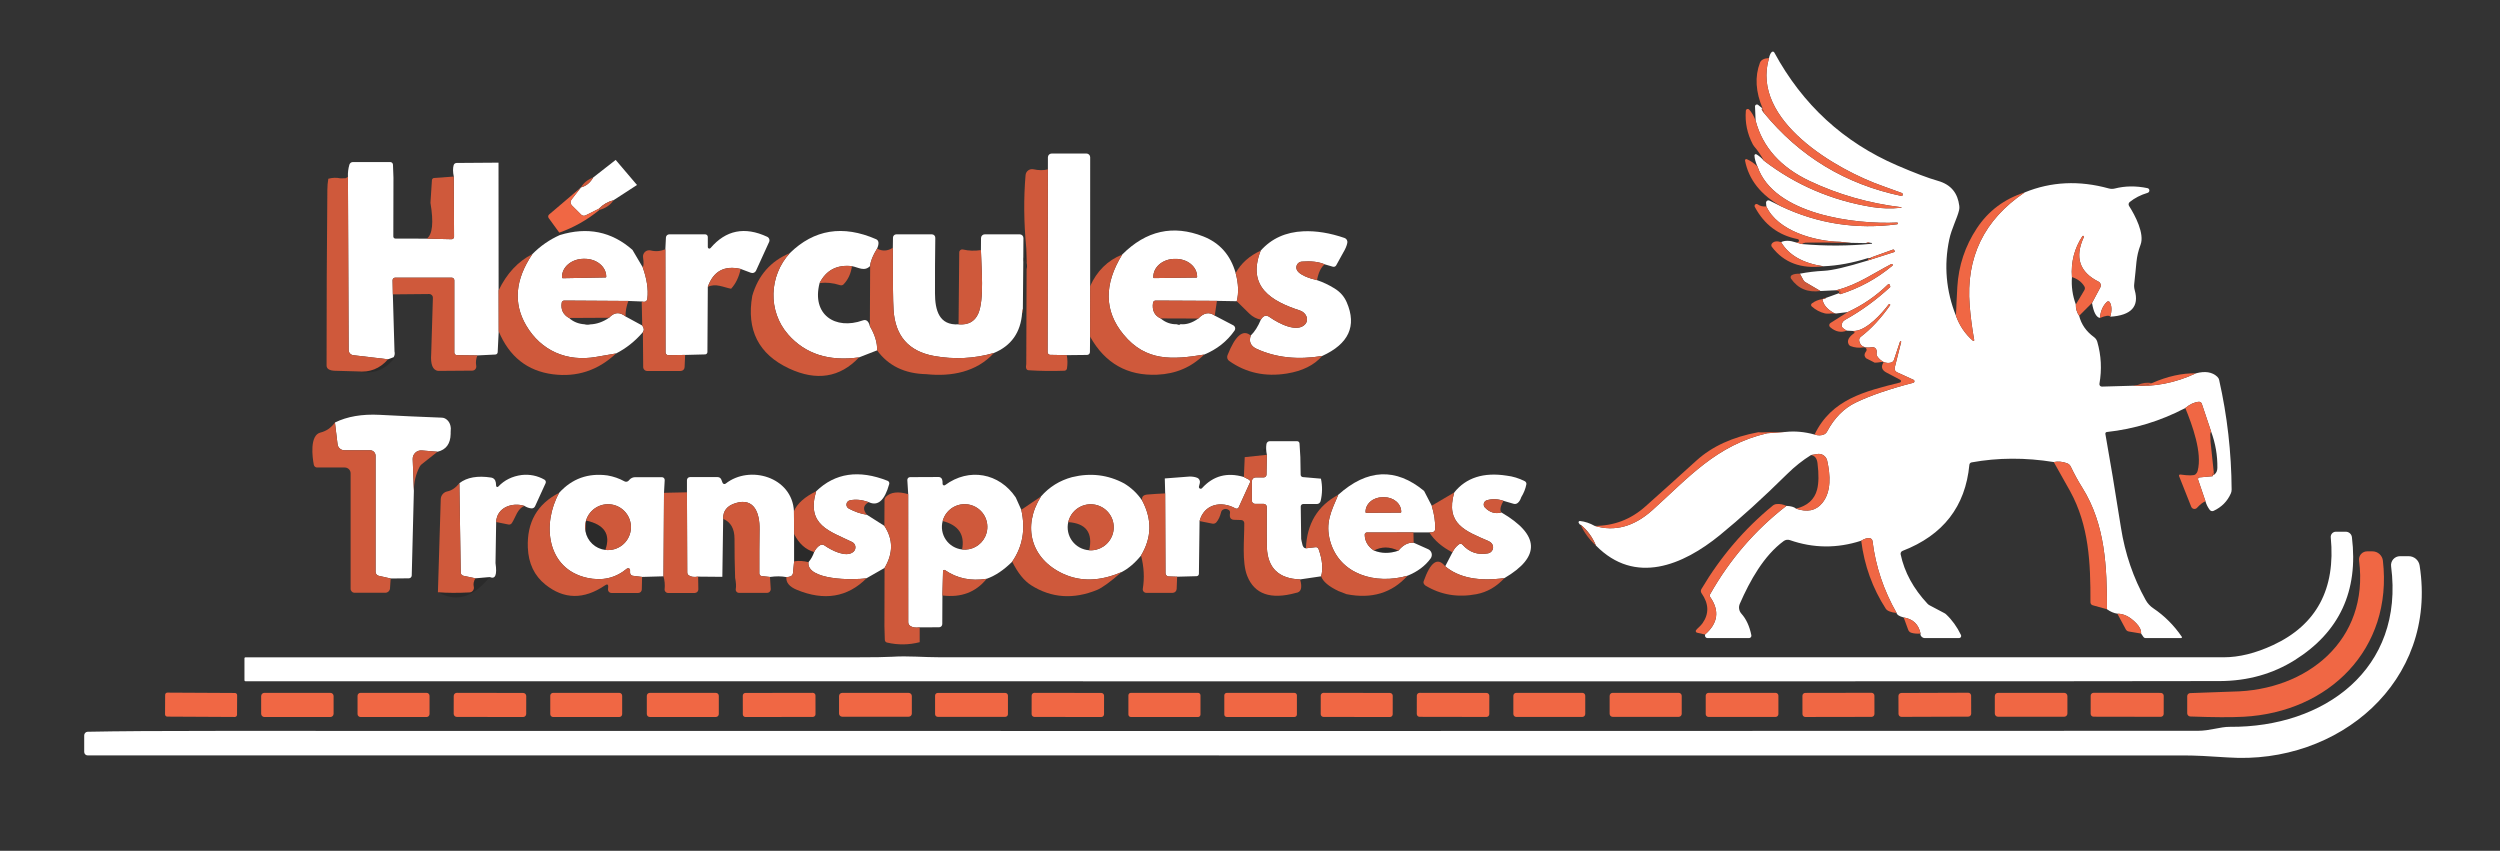 <svg xmlns="http://www.w3.org/2000/svg" width="573" height="195" viewBox="0 0 573 195" fill="none"><rect x="0" y="0" width="573" height="195" fill="#333333" stroke="none"/><g id="LOGO 1 1"><g id="Group"><path id="Vector" d="M448.31 72.39C449.143 74.677 450.44 76.58 452.2 78.1C452.229 78.124 452.264 78.138 452.302 78.142C452.339 78.146 452.376 78.138 452.408 78.121C452.44 78.103 452.465 78.076 452.48 78.044C452.495 78.011 452.498 77.975 452.49 77.94C452.01 75.293 451.663 72.657 451.45 70.03C450.55 58.997 454.753 50.353 464.06 44.1C470.127 41.62 476.55 41.317 483.33 43.19C483.782 43.315 484.258 43.322 484.71 43.21C487.083 42.603 489.577 42.573 492.19 43.12C492.313 43.142 492.424 43.205 492.505 43.298C492.586 43.392 492.633 43.511 492.638 43.636C492.642 43.761 492.605 43.885 492.531 43.988C492.457 44.09 492.351 44.165 492.23 44.2C490.643 44.673 489.273 45.377 488.12 46.31C487.993 46.415 487.909 46.563 487.883 46.726C487.858 46.89 487.892 47.058 487.98 47.2C489.38 49.38 491.57 53.57 490.62 56.08C489.5 59.03 489.7 60.73 489.17 65.02C489.104 65.515 489.141 66.022 489.28 66.51C490.347 70.257 488.48 72.283 483.68 72.59C484.067 71.203 484.03 70.1 483.57 69.28C483.538 69.226 483.494 69.179 483.442 69.144C483.391 69.109 483.332 69.085 483.27 69.076C483.209 69.066 483.146 69.07 483.087 69.088C483.029 69.107 482.975 69.138 482.93 69.18C482.003 70.027 481.457 71.26 481.29 72.88C480.437 72.687 479.837 71.537 479.49 69.43L481.39 65.87C481.45 65.756 481.487 65.631 481.499 65.503C481.51 65.374 481.496 65.245 481.457 65.122C481.418 64.999 481.355 64.885 481.271 64.787C481.188 64.689 481.085 64.608 480.97 64.55C476.597 62.357 475.48 58.95 477.62 54.33C477.639 54.286 477.641 54.236 477.627 54.19C477.612 54.144 477.581 54.105 477.54 54.08C477.497 54.054 477.446 54.045 477.398 54.057C477.349 54.068 477.307 54.098 477.28 54.14C475.433 56.96 474.637 60.083 474.89 63.51C474.723 65.61 475.02 67.703 475.78 69.79C475.747 70.723 476 71.587 476.54 72.38C477.027 74.34 478.163 75.97 479.95 77.27C480.313 77.536 480.577 77.916 480.7 78.35C481.6 81.477 481.763 84.68 481.19 87.96C481.175 88.04 481.179 88.122 481.2 88.201C481.221 88.279 481.26 88.353 481.314 88.415C481.367 88.477 481.434 88.526 481.51 88.56C481.585 88.594 481.667 88.611 481.75 88.61L488.79 88.41C493.757 88.71 498.593 87.763 503.3 85.57C505.4 85.003 507.027 85.257 508.18 86.33C508.408 86.539 508.565 86.808 508.63 87.1C510.483 95.307 511.437 103.683 511.49 112.23C511.49 112.52 511.432 112.806 511.32 113.07C510.52 114.897 509.197 116.237 507.35 117.09C507.2 117.158 507.032 117.173 506.872 117.131C506.711 117.089 506.57 116.993 506.47 116.86C506.017 116.26 505.69 115.6 505.49 114.88L503.8 109.93C503.781 109.874 503.776 109.814 503.783 109.755C503.79 109.696 503.811 109.64 503.842 109.591C503.874 109.542 503.917 109.501 503.967 109.471C504.016 109.442 504.072 109.424 504.13 109.42L507.12 109.15C507.14 108.957 507.283 108.82 507.55 108.74C507.983 108.413 508.207 107.917 508.22 107.25C508.267 104.403 507.79 101.627 506.79 98.92L504.65 92.54C504.601 92.398 504.506 92.276 504.381 92.194C504.256 92.112 504.108 92.076 503.96 92.09C502.947 92.177 501.917 92.653 500.87 93.52C495.203 96.493 489.203 98.327 482.87 99.02C482.82 99.026 482.772 99.042 482.729 99.067C482.686 99.093 482.648 99.126 482.618 99.166C482.588 99.207 482.566 99.252 482.555 99.301C482.543 99.35 482.541 99.401 482.55 99.45C483.59 105.25 484.78 112.407 486.12 120.92C487.06 126.893 488.95 132.427 491.79 137.52C492.217 138.289 492.821 138.944 493.55 139.43C496.103 141.15 498.277 143.323 500.07 145.95C500.088 145.979 500.099 146.013 500.101 146.047C500.102 146.081 500.095 146.115 500.08 146.145C500.064 146.175 500.041 146.199 500.013 146.216C499.985 146.233 499.953 146.241 499.92 146.24H491.72C491.634 146.24 491.55 146.219 491.475 146.179C491.4 146.138 491.336 146.08 491.29 146.01L490.74 145.21C490.793 144.463 490.427 143.68 489.64 142.86C488.213 141.373 486.767 140.64 485.3 140.66C484.5 140.54 483.707 140.2 482.92 139.64C482.91 130 482.57 120.24 477.24 111.74C476.313 110.267 475.437 108.667 474.61 106.94C474.444 106.594 474.15 106.325 473.79 106.19C472.743 105.797 471.72 105.7 470.72 105.9C464.22 104.853 457.94 104.88 451.88 105.98C451.747 106.006 451.626 106.073 451.536 106.172C451.446 106.272 451.391 106.397 451.38 106.53C450.473 116.09 445.37 122.667 436.07 126.26C435.911 126.321 435.779 126.437 435.698 126.585C435.617 126.734 435.593 126.906 435.63 127.07C436.503 131.157 438.56 134.93 441.8 138.39C441.932 138.529 442.084 138.644 442.25 138.73L445.67 140.54C445.816 140.613 445.947 140.707 446.06 140.82C447.413 142.087 448.547 143.663 449.46 145.55C449.495 145.624 449.511 145.707 449.506 145.789C449.502 145.871 449.476 145.951 449.432 146.021C449.388 146.091 449.327 146.148 449.255 146.188C449.183 146.228 449.102 146.25 449.02 146.25H441.12C440.89 146.25 440.664 146.157 440.49 145.99C440.21 145.723 440.11 145.463 440.19 145.21C439.743 143.097 438.453 141.867 436.32 141.52C435.313 141.253 434.773 140.913 434.7 140.5C431.727 135.293 429.887 129.797 429.18 124.01C429.159 123.841 429.084 123.684 428.964 123.563C428.845 123.441 428.689 123.363 428.52 123.34C428.007 123.267 427.363 123.463 426.59 123.93C421.077 125.723 415.623 125.677 410.23 123.79C409.995 123.71 409.745 123.688 409.499 123.726C409.253 123.764 409.02 123.862 408.82 124.01C404.27 127.35 401.08 133.09 398.76 138.4C398.599 138.767 398.547 139.173 398.611 139.57C398.675 139.967 398.851 140.338 399.12 140.64C400.227 141.867 400.99 143.517 401.41 145.59C401.426 145.67 401.425 145.753 401.405 145.832C401.385 145.911 401.348 145.985 401.297 146.048C401.245 146.111 401.18 146.162 401.106 146.197C401.032 146.232 400.952 146.25 400.87 146.25H391.36C391.215 146.251 391.076 146.197 390.97 146.101C390.865 146.004 390.8 145.872 390.79 145.73C390.783 145.643 390.783 145.543 390.79 145.43C393.763 142.857 394.163 140 391.99 136.86C391.921 136.761 391.882 136.645 391.876 136.526C391.871 136.407 391.9 136.291 391.96 136.19C396.473 128.21 402.297 121.463 409.43 115.95C410.47 115.983 411.21 116.193 411.65 116.58C414.217 117.473 416.217 117.047 417.65 115.3C419.78 112.71 419.53 108.87 418.79 105.58C418.679 105.082 418.38 104.645 417.955 104.362C417.531 104.079 417.013 103.97 416.51 104.06L415.08 104.3C413.18 105.48 411.363 106.923 409.63 108.63C404.03 114.157 398.877 118.837 394.17 122.67C385.75 129.53 374.78 134.19 365.79 125.04C364.963 123.073 363.793 121.483 362.28 120.27C362.153 120.303 362.007 120.16 361.84 119.84C361.814 119.794 361.802 119.742 361.803 119.689C361.805 119.636 361.821 119.585 361.85 119.541C361.879 119.496 361.919 119.461 361.967 119.438C362.015 119.415 362.067 119.405 362.12 119.41C363.273 119.537 364.403 119.913 365.51 120.54C370.11 121.9 374.51 120.7 378.71 116.94C386.87 109.62 393.4 101.98 405.05 99.3L409.25 99C411.39 98.767 413.607 98.967 415.9 99.6C416.713 99.86 417.44 99.847 418.08 99.56C418.366 99.43 418.601 99.209 418.75 98.93C420.417 95.803 422.607 93.583 425.32 92.27C428.653 90.657 433.057 89.143 438.53 87.73C438.6 87.71 438.663 87.669 438.709 87.613C438.756 87.557 438.784 87.488 438.791 87.416C438.797 87.343 438.781 87.27 438.746 87.207C438.71 87.143 438.656 87.092 438.59 87.06L434.78 85.32C434.586 85.233 434.429 85.08 434.335 84.886C434.242 84.693 434.219 84.471 434.27 84.26L435.75 78.38C435.755 78.361 435.756 78.342 435.753 78.323C435.751 78.304 435.745 78.286 435.735 78.27C435.726 78.254 435.714 78.241 435.699 78.231C435.684 78.22 435.668 78.213 435.65 78.21H435.64C435.603 78.21 435.566 78.221 435.536 78.243C435.505 78.264 435.482 78.295 435.47 78.33L434.1 82.46C434.051 82.613 433.964 82.752 433.847 82.864C433.73 82.976 433.587 83.057 433.43 83.1C432.91 83.247 432.35 83.21 431.75 82.99C431.177 82.677 430.713 82.283 430.36 81.81C430.14 81.517 430.06 81.207 430.12 80.88C430.18 80.533 430.13 80.233 429.97 79.98C429.876 79.832 429.74 79.715 429.58 79.644C429.42 79.573 429.243 79.551 429.07 79.58C427.35 79.867 426.37 79.387 426.13 78.14C426.094 77.966 426.107 77.786 426.169 77.619C426.231 77.453 426.339 77.308 426.48 77.2C428.853 75.387 431.093 72.98 433.2 69.98C433.214 69.962 433.225 69.941 433.231 69.919C433.237 69.897 433.238 69.873 433.234 69.85C433.23 69.826 433.222 69.803 433.209 69.783C433.196 69.762 433.18 69.744 433.16 69.73V69.72C433.117 69.69 433.064 69.678 433.014 69.685C432.964 69.693 432.919 69.72 432.89 69.76C431.21 72 427.93 75.58 425.22 75.84L424.8 75.86L423.27 75.78C422.497 75.36 422.107 75.003 422.1 74.71C422.087 74.07 422.36 73.597 422.92 73.29C426.62 71.23 430.06 68.727 433.24 65.78C433.246 65.773 433.25 65.765 433.252 65.756C433.254 65.748 433.253 65.739 433.25 65.73L433.17 65.35C433.159 65.301 433.136 65.256 433.102 65.219C433.068 65.182 433.024 65.156 432.976 65.141C432.928 65.127 432.877 65.126 432.829 65.138C432.78 65.15 432.736 65.175 432.7 65.21C429.967 67.87 426.897 69.977 423.49 71.53L420.79 71.86L420.29 71.72C418.717 70.833 417.857 69.78 417.71 68.56C418.063 68.553 418.337 68.457 418.53 68.27L421.46 67.21C421.573 67.283 421.683 67.357 421.79 67.43C426.197 66.03 430.17 63.86 433.71 60.92C433.76 60.886 433.795 60.832 433.806 60.772C433.818 60.712 433.804 60.65 433.77 60.6C433.753 60.575 433.731 60.554 433.706 60.537C433.68 60.521 433.652 60.509 433.622 60.504C433.562 60.492 433.5 60.505 433.45 60.54C429.41 62.64 425.79 65.22 421.22 66.42C421.127 66.493 420.98 66.53 420.78 66.53L417.24 66.7L413.75 64.65C413.586 64.551 413.448 64.41 413.35 64.24L412.53 62.73C414.317 62.383 416.147 62.163 418.02 62.07C419.953 61.977 423.287 61.2 428.02 59.74L434.2 57.75C434.214 57.747 434.227 57.741 434.238 57.732C434.249 57.723 434.258 57.712 434.265 57.699C434.272 57.685 434.275 57.671 434.276 57.656C434.277 57.64 434.275 57.625 434.27 57.61L434.15 57.31C434.131 57.263 434.093 57.225 434.044 57.204C433.996 57.184 433.941 57.182 433.89 57.2L429 58.96C428.513 59.213 428.273 59.263 428.28 59.11C424.66 60.257 421.21 60.897 417.93 61.03C413.223 60.337 409.987 58.49 408.22 55.49C409.133 55.077 410.243 55.093 411.55 55.54L413.02 55.94C418.373 56.413 423.693 56.39 428.98 55.87C429.005 55.873 429.03 55.865 429.047 55.849C429.065 55.833 429.075 55.81 429.075 55.785C429.075 55.773 429.073 55.76 429.068 55.748C429.063 55.736 429.056 55.725 429.047 55.715C429.03 55.695 429.005 55.683 428.98 55.68L428.56 55.63C428.253 55.53 427.967 55.56 427.7 55.72L424.26 55.66L421.72 55.42C415.96 55.32 407.43 52.94 404.85 47.32L404.78 46.51C404.772 46.414 404.789 46.318 404.83 46.231C404.871 46.144 404.935 46.07 405.014 46.016C405.094 45.962 405.186 45.93 405.282 45.924C405.378 45.917 405.474 45.937 405.56 45.98L408.25 47.3C416.677 51.273 425.54 52.64 434.84 51.4C434.891 51.392 434.938 51.365 434.969 51.324C435.001 51.283 435.016 51.232 435.01 51.18C435.005 51.133 434.983 51.09 434.948 51.058C434.913 51.027 434.867 51.01 434.82 51.01C425.35 51.48 406.55 49.25 402.8 38.13C402.38 37.19 402.153 36.36 402.12 35.64C402.118 35.587 402.131 35.533 402.156 35.486C402.182 35.439 402.22 35.4 402.265 35.373C402.311 35.345 402.364 35.33 402.417 35.33C402.471 35.329 402.524 35.343 402.57 35.37C403.163 35.717 403.73 36.197 404.27 36.81C411.557 42.383 419.81 45.927 429.03 47.44C431.217 47.8 433.463 47.86 435.77 47.62C435.786 47.62 435.801 47.614 435.812 47.602C435.824 47.591 435.83 47.576 435.83 47.56C435.83 47.544 435.824 47.529 435.812 47.518C435.801 47.506 435.786 47.5 435.77 47.5C428.317 46.587 421.323 44.587 414.79 41.5C408.117 38.347 403.983 33.733 402.39 27.66L402.25 24.41C402.246 24.325 402.267 24.24 402.31 24.167C402.353 24.093 402.416 24.034 402.493 23.995C402.569 23.957 402.655 23.942 402.739 23.952C402.824 23.962 402.904 23.996 402.97 24.05L404.01 24.9C403.923 24.92 403.837 24.94 403.75 24.96C403.857 25.247 404.007 25.513 404.2 25.76C412.447 35.86 423.013 42.25 435.9 44.93C435.912 44.933 435.924 44.933 435.936 44.931C435.948 44.929 435.96 44.925 435.97 44.919C435.98 44.912 435.989 44.904 435.996 44.893C436.003 44.883 436.008 44.872 436.01 44.86L436.09 44.58C436.107 44.511 436.098 44.438 436.064 44.376C436.031 44.313 435.976 44.265 435.91 44.24C434.603 43.747 433.16 43.223 431.58 42.67C421.11 39.02 401.19 27.66 405.46 13.31C405.58 12.69 405.783 12.233 406.07 11.94C406.11 11.898 406.16 11.866 406.216 11.847C406.271 11.828 406.33 11.823 406.389 11.832C406.447 11.84 406.503 11.863 406.552 11.897C406.601 11.932 406.641 11.977 406.67 12.03C413.143 23.983 422.533 32.613 434.84 37.92C438.86 39.653 441.97 40.83 444.17 41.45C447.26 42.33 448.71 44.33 449.07 47.18C449.116 47.517 449.099 47.856 449.02 48.18C448.61 49.97 447.29 52.41 446.77 54.89C445.523 60.843 446.037 66.677 448.31 72.39Z" fill="white"></path><path id="Vector_2" d="M249.86 65.59L249.85 77.16L249.81 80.71C249.807 80.879 249.738 81.04 249.617 81.16C249.495 81.279 249.332 81.347 249.16 81.35L244.51 81.4L240.7 81.33C240.543 81.327 240.392 81.262 240.282 81.148C240.172 81.034 240.11 80.88 240.11 80.72L240.18 38.81V36.04C240.18 35.815 240.271 35.598 240.432 35.439C240.593 35.28 240.812 35.19 241.04 35.19H249.02C249.245 35.19 249.462 35.28 249.621 35.439C249.78 35.598 249.87 35.815 249.87 36.04L249.86 65.59Z" fill="white"></path><path id="Vector_3" d="M146 42.4L140.62 45.89C139.34 46.217 138.22 46.867 137.26 47.84L134.23 49.36C134.061 49.445 133.869 49.474 133.682 49.443C133.496 49.413 133.323 49.324 133.19 49.19L131.07 47.08C130.896 46.907 130.791 46.677 130.774 46.432C130.758 46.187 130.831 45.945 130.98 45.75L133.16 42.95C134.34 42.643 135.273 41.887 135.96 40.68L141.11 36.65L146 42.4Z" fill="white"></path><path id="Vector_4" d="M90.18 40.74L90.15 54.21C90.15 54.335 90.2 54.454 90.288 54.542C90.376 54.63 90.495 54.68 90.62 54.68L97.83 54.7L103.49 54.83C103.566 54.831 103.641 54.818 103.711 54.789C103.782 54.761 103.846 54.72 103.9 54.667C103.954 54.614 103.996 54.55 104.026 54.48C104.055 54.411 104.07 54.336 104.07 54.26L104.01 40.47C103.79 39.41 103.78 38.537 103.98 37.85C104.023 37.705 104.113 37.578 104.235 37.488C104.358 37.398 104.507 37.35 104.66 37.35L114.26 37.28L114.28 66.56L114.3 75.94L114.07 80.72C114.065 80.862 114.007 80.996 113.906 81.096C113.806 81.197 113.672 81.255 113.53 81.26L109.42 81.46L104.72 81.4C104.563 81.397 104.413 81.333 104.302 81.221C104.192 81.109 104.13 80.957 104.13 80.8V64.24C104.13 64.081 104.067 63.928 103.954 63.816C103.842 63.703 103.689 63.64 103.53 63.64H90.57C90.492 63.64 90.414 63.656 90.342 63.686C90.27 63.716 90.204 63.761 90.149 63.816C90.094 63.872 90.051 63.938 90.022 64.011C89.993 64.084 89.979 64.162 89.98 64.24L90.04 67.47L90.42 80.56C90.533 81.02 90.467 81.46 90.22 81.88L88.94 82.35L80.97 81.41C80.679 81.378 80.41 81.239 80.214 81.019C80.019 80.8 79.91 80.515 79.91 80.22L79.75 40.53C79.703 39.59 79.813 38.66 80.08 37.74C80.132 37.567 80.238 37.415 80.384 37.307C80.53 37.199 80.707 37.141 80.89 37.14H89.44C89.604 37.14 89.761 37.204 89.879 37.317C89.996 37.431 90.065 37.586 90.07 37.75L90.18 40.74Z" fill="white"></path><path id="Vector_5" d="M144.96 57.27L147.31 61.26C148.263 63.927 148.62 66.303 148.38 68.39C148.307 69.077 147.873 69.313 147.08 69.1L144.02 68.98L129.33 68.89C129.189 68.886 129.051 68.935 128.942 69.027C128.834 69.119 128.762 69.248 128.74 69.39C128.5 70.943 129.06 72.107 130.42 72.88C131.393 73.753 132.58 74.237 133.98 74.33C134.387 74.443 134.827 74.45 135.3 74.35C136.78 74.29 138.213 73.783 139.6 72.83C140.78 71.543 142.037 71.443 143.37 72.53L147.2 74.61C147.62 75.177 147.67 75.683 147.35 76.13C145.563 78.21 143.517 79.837 141.21 81.01C139.697 81.27 138.177 81.533 136.65 81.8C129.97 82.98 124 80.42 120.58 74.57C117.607 69.483 118.087 64.04 122.02 58.24C123.853 56.38 125.947 54.927 128.3 53.88C134.627 51.933 140.18 53.063 144.96 57.27ZM128.98 63.77L138.8 63.59C138.841 63.587 138.879 63.569 138.907 63.54C138.935 63.51 138.95 63.471 138.95 63.43V63.33C138.93 62.243 138.391 61.211 137.452 60.459C136.512 59.707 135.249 59.297 133.94 59.32H133.68C133.031 59.331 132.39 59.448 131.793 59.665C131.197 59.882 130.657 60.193 130.205 60.583C129.753 60.972 129.397 61.431 129.157 61.933C128.918 62.435 128.8 62.971 128.81 63.51L128.82 63.61C128.82 63.652 128.837 63.693 128.867 63.723C128.897 63.753 128.938 63.77 128.98 63.77Z" fill="white"></path><path id="Vector_6" d="M169.76 61.64C166.013 60.787 163.503 62.157 162.23 65.75L162.14 80.69C162.138 80.831 162.081 80.965 161.983 81.066C161.884 81.166 161.751 81.225 161.61 81.23L157.03 81.35L153.15 81.4C152.988 81.4 152.833 81.336 152.719 81.221C152.604 81.107 152.54 80.952 152.54 80.79L152.5 57.13L152.63 54.44C152.638 54.244 152.721 54.058 152.863 53.922C153.005 53.786 153.194 53.71 153.39 53.71H161.63C161.789 53.71 161.942 53.773 162.054 53.886C162.167 53.998 162.23 54.151 162.23 54.31V56.63C162.228 56.703 162.25 56.774 162.291 56.834C162.331 56.894 162.39 56.94 162.458 56.966C162.526 56.991 162.601 56.994 162.671 56.975C162.741 56.956 162.804 56.916 162.85 56.86C166.363 52.733 170.693 51.87 175.84 54.27C176.056 54.37 176.223 54.551 176.305 54.774C176.388 54.997 176.379 55.244 176.28 55.46L173.28 62.04C173.183 62.254 173.008 62.424 172.791 62.513C172.573 62.602 172.329 62.605 172.11 62.52L169.76 61.64Z" fill="white"></path><path id="Vector_7" d="M201.03 56.98C200.043 58.573 199.513 59.9 199.44 60.96C198.11 62.32 196.78 61.28 195.27 61C191.837 60.62 189.363 61.913 187.85 64.88C185.98 72.15 191.47 75.68 197.75 73.44C198.543 73.153 199.083 73.587 199.37 74.74C200.543 76.733 201.097 78.587 201.03 80.3L196.9 81.91C189.967 82.877 184.54 81.12 180.62 76.64C175.96 71.31 176.24 63.23 181.02 58.02C186.593 52.573 193.183 51.507 200.79 54.82C201.45 55.113 201.53 55.833 201.03 56.98Z" fill="white"></path><path id="Vector_8" d="M283.21 62.58C283.863 65 283.947 67.153 283.46 69.04L278.92 68.96L264.86 68.89C264.717 68.89 264.579 68.941 264.471 69.033C264.363 69.124 264.291 69.251 264.27 69.39C264.01 71.117 264.59 72.313 266.01 72.98C267.097 73.907 268.337 74.353 269.73 74.32C270.13 74.487 270.403 74.48 270.55 74.3C271.877 74.447 273.243 74.017 274.65 73.01C275.917 71.663 277.173 71.44 278.42 72.34L282.65 74.55C282.756 74.605 282.85 74.683 282.924 74.777C282.998 74.871 283.051 74.98 283.08 75.097C283.108 75.213 283.111 75.335 283.089 75.453C283.066 75.57 283.019 75.682 282.95 75.78C281.223 78.247 278.903 80.077 275.99 81.27C268.74 82.45 262.65 82.91 257.49 76.65C253.077 71.297 252.983 65.193 257.21 58.34C262.69 52.847 268.887 51.463 275.8 54.19C279.573 55.677 282.043 58.473 283.21 62.58ZM264.51 63.74L274.23 63.62C274.271 63.617 274.309 63.599 274.337 63.57C274.365 63.54 274.38 63.501 274.38 63.46V63.36C274.373 62.824 274.24 62.295 273.989 61.803C273.737 61.311 273.371 60.866 272.912 60.492C272.454 60.119 271.911 59.825 271.315 59.628C270.719 59.43 270.082 59.332 269.44 59.34H269.18C268.538 59.348 267.903 59.461 267.312 59.673C266.722 59.886 266.186 60.193 265.737 60.577C265.287 60.962 264.933 61.416 264.693 61.914C264.453 62.412 264.333 62.944 264.34 63.48V63.58C264.34 63.602 264.344 63.624 264.353 63.644C264.362 63.664 264.374 63.682 264.39 63.697C264.406 63.712 264.425 63.723 264.446 63.731C264.466 63.738 264.488 63.741 264.51 63.74Z" fill="white"></path><path id="Vector_9" d="M307.82 57.98L306.26 60.81C306.189 60.943 306.073 61.047 305.933 61.105C305.793 61.163 305.637 61.172 305.49 61.13L303.61 60.58C302.277 60 300.527 59.793 298.36 59.96C298.162 59.977 297.969 60.036 297.797 60.136C297.624 60.234 297.476 60.37 297.362 60.532C297.248 60.695 297.172 60.88 297.139 61.075C297.106 61.27 297.116 61.47 297.17 61.66C297.56 63.03 300.38 63.88 301.86 64.21C303.207 64.657 304.54 65.287 305.86 66.1C307.167 66.9 308.107 67.97 308.68 69.31C311.013 74.723 309.133 78.817 303.04 81.59C297.433 82.517 292.437 81.977 288.05 79.97C286.65 79.33 286.19 78.31 286.67 76.91C287.577 76.03 288.35 74.813 288.99 73.26C289.257 72.8 289.56 72.513 289.9 72.4C290.227 72.293 290.61 72.397 291.05 72.71C293.02 74.1 297.38 76.42 299.2 74.25C299.394 74.017 299.517 73.737 299.557 73.433C299.597 73.129 299.554 72.812 299.431 72.508C299.307 72.205 299.108 71.924 298.85 71.691C298.592 71.458 298.283 71.279 297.95 71.17C291.47 69.05 285.71 65.77 288.95 57.45C291.417 54.67 294.683 53.19 298.75 53.01C301.677 52.883 304.813 53.393 308.16 54.54C308.382 54.615 308.57 54.768 308.689 54.969C308.808 55.171 308.851 55.409 308.81 55.64C308.69 56.307 308.36 57.087 307.82 57.98Z" fill="white"></path><path id="Vector_10" d="M234.54 58.95V59.99L234.44 70.78L234.27 71.74C233.937 76.2 231.783 79.253 227.81 80.9C223.297 82.207 218.71 82.433 214.05 81.58C208.25 80.513 205.167 76.983 204.8 70.99C204.68 69.037 204.627 64.3 204.64 56.78L204.67 54.46C204.673 54.26 204.754 54.069 204.896 53.929C205.038 53.789 205.23 53.71 205.43 53.71H213.59C213.694 53.71 213.797 53.731 213.893 53.771C213.989 53.812 214.076 53.871 214.149 53.946C214.221 54.02 214.278 54.108 214.316 54.205C214.354 54.302 214.373 54.406 214.37 54.51C214.31 58.577 214.287 62.82 214.3 67.24C214.31 71.08 215.23 74.62 219.7 74.34C221.9 74.513 223.4 73.703 224.2 71.91C225.65 68.66 224.91 61.26 224.83 57.32L224.85 54.55C224.853 54.326 224.943 54.113 225.102 53.955C225.262 53.798 225.476 53.71 225.7 53.71H233.73C233.841 53.71 233.951 53.732 234.054 53.775C234.156 53.818 234.249 53.88 234.328 53.96C234.406 54.039 234.467 54.132 234.509 54.236C234.551 54.339 234.571 54.449 234.57 54.56L234.54 58.95Z" fill="white"></path><path id="Vector_11" d="M103.33 98.22L103.29 99.46C103.243 101.72 102.24 103.08 100.28 103.54L96.68 103.24C96.408 103.217 96.135 103.252 95.878 103.343C95.621 103.433 95.385 103.577 95.188 103.766C94.99 103.954 94.835 104.181 94.732 104.434C94.629 104.686 94.581 104.957 94.59 105.23L94.86 112.47L94.37 131.9C94.365 132.072 94.294 132.236 94.173 132.357C94.052 132.478 93.89 132.547 93.72 132.55L89.54 132.59L86.82 131.98C86.61 131.934 86.423 131.819 86.288 131.654C86.154 131.488 86.08 131.282 86.08 131.07V104.46C86.08 104.126 85.948 103.805 85.714 103.569C85.48 103.333 85.162 103.2 84.83 103.2H78.92C78.537 103.2 78.168 103.06 77.882 102.805C77.596 102.551 77.414 102.2 77.37 101.82L76.77 96.84C79.57 95.46 82.983 94.873 87.01 95.08C91.777 95.333 96.547 95.55 101.32 95.73C101.614 95.737 101.899 95.827 102.14 95.99C102.88 96.47 103.277 97.213 103.33 98.22Z" fill="white"></path><path id="Vector_12" d="M298.04 104.76L298.11 108.8C298.109 108.936 298.16 109.068 298.253 109.169C298.345 109.271 298.472 109.335 298.61 109.35L302.76 109.71C303.12 111.443 303.093 113.16 302.68 114.86C302.631 115.049 302.521 115.216 302.368 115.335C302.214 115.455 302.025 115.52 301.83 115.52H298.69C298.616 115.52 298.542 115.535 298.473 115.564C298.405 115.592 298.343 115.634 298.29 115.688C298.238 115.741 298.197 115.804 298.17 115.873C298.142 115.942 298.129 116.016 298.13 116.09L298.23 123.53L298.43 124.47C298.55 125.263 298.847 125.663 299.32 125.67L301.56 125.41C301.697 125.395 301.836 125.428 301.954 125.502C302.071 125.576 302.162 125.688 302.21 125.82C303.097 128.3 303.293 130.39 302.8 132.09L297.98 132.8C293.107 132.64 290.57 130.21 290.37 125.51C290.33 124.543 290.323 121.447 290.35 116.22C290.351 116.125 290.334 116.03 290.298 115.941C290.263 115.853 290.21 115.772 290.143 115.704C290.076 115.636 289.996 115.583 289.908 115.546C289.82 115.509 289.725 115.49 289.63 115.49H287.66C287.466 115.49 287.281 115.413 287.144 115.276C287.007 115.139 286.93 114.954 286.93 114.76V110.28C286.93 110.052 287.021 109.833 287.182 109.672C287.343 109.511 287.562 109.42 287.79 109.42H289.64C289.808 109.42 289.969 109.354 290.089 109.236C290.209 109.118 290.277 108.958 290.28 108.79L290.37 104.24C290.183 103.34 290.15 102.517 290.27 101.77C290.298 101.589 290.39 101.424 290.527 101.305C290.665 101.186 290.839 101.12 291.02 101.12H297.3C297.441 101.12 297.576 101.174 297.679 101.27C297.781 101.367 297.842 101.499 297.85 101.64L298.04 104.76Z" fill="white"></path><path id="Vector_13" d="M120.21 115.96C117.49 115.07 113.86 116.25 113.72 119.65L113.57 129.07C113.963 131.743 113.537 132.81 112.29 132.27L108.98 132.55L106.21 131.97C106.04 131.936 105.887 131.844 105.776 131.709C105.665 131.575 105.603 131.406 105.6 131.23L105.29 110.75C107.023 109.403 109.457 108.973 112.59 109.46C112.79 109.491 112.978 109.57 113.139 109.69C113.3 109.811 113.427 109.969 113.51 110.15C113.637 110.423 113.703 110.82 113.71 111.34C113.709 111.397 113.726 111.454 113.758 111.501C113.79 111.549 113.835 111.585 113.889 111.606C113.942 111.627 114.001 111.63 114.056 111.617C114.112 111.603 114.162 111.573 114.2 111.53C115.607 110.043 117.397 109.157 119.57 108.87C121.423 108.67 123.16 109.023 124.78 109.93C124.919 110.008 125.024 110.136 125.074 110.288C125.124 110.439 125.115 110.604 125.05 110.75L122.64 116.03C122.567 116.192 122.444 116.327 122.29 116.415C122.135 116.503 121.957 116.54 121.78 116.52C121.24 116.467 120.717 116.28 120.21 115.96Z" fill="white"></path><path id="Vector_14" d="M139.24 108.97C140.627 109.21 141.92 109.66 143.12 110.32C143.283 110.409 143.472 110.439 143.654 110.405C143.837 110.37 144.001 110.273 144.12 110.13C144.147 110.097 144.203 110.033 144.29 109.94C144.45 109.761 144.648 109.617 144.87 109.519C145.092 109.421 145.334 109.37 145.58 109.37H151.71C151.797 109.37 151.882 109.387 151.962 109.421C152.042 109.455 152.114 109.505 152.173 109.568C152.233 109.631 152.28 109.705 152.31 109.786C152.34 109.867 152.354 109.953 152.35 110.04L152.19 112.95L152.07 132.09L147.17 132.23L145.04 131.97C144.867 131.948 144.707 131.863 144.591 131.731C144.475 131.598 144.411 131.427 144.41 131.25V130.68C144.411 130.596 144.388 130.514 144.344 130.444C144.299 130.373 144.235 130.316 144.158 130.281C144.082 130.245 143.996 130.232 143.911 130.242C143.827 130.253 143.746 130.287 143.68 130.34C141.067 132.507 138.027 133.207 134.56 132.44C125.25 130.38 124.2 120.05 128.16 112.95C131.113 109.697 134.807 108.37 139.24 108.97ZM134.32 119.31C134.083 120.112 134.039 120.958 134.19 121.78C134.396 122.883 134.948 123.892 135.767 124.659C136.585 125.425 137.627 125.909 138.74 126.04C140.117 126.202 141.501 125.814 142.593 124.962C143.685 124.11 144.395 122.862 144.57 121.49C144.731 120.232 144.432 118.959 143.728 117.904C143.024 116.849 141.963 116.084 140.74 115.75C139.417 115.389 138.005 115.56 136.806 116.225C135.607 116.89 134.715 117.997 134.32 119.31Z" fill="white"></path><path id="Vector_15" d="M181.97 117.16L182.01 122.41V128.66L181.75 131.35C181.735 131.511 181.677 131.665 181.582 131.797C181.488 131.929 181.359 132.033 181.21 132.1C180.943 132.207 180.617 132.263 180.23 132.27C179.103 132.05 177.853 132.04 176.48 132.24L174.59 132.04C174.438 132.023 174.298 131.951 174.197 131.838C174.095 131.726 174.039 131.58 174.04 131.43C174.027 127.737 174.043 124.35 174.09 121.27C174.14 117.6 172.88 114.01 168.61 115.31C166.637 115.917 165.683 117.12 165.75 118.92L165.56 132.21L160.01 132.16C159.03 132.327 158.297 132.217 157.81 131.83C157.722 131.754 157.65 131.661 157.6 131.556C157.55 131.451 157.523 131.336 157.52 131.22L157.45 112.84V110.05C157.45 109.864 157.523 109.686 157.652 109.555C157.781 109.424 157.957 109.35 158.14 109.35H164.49C164.67 109.351 164.846 109.404 164.994 109.504C165.142 109.604 165.256 109.745 165.32 109.91L165.61 110.65C165.636 110.718 165.678 110.778 165.732 110.827C165.786 110.875 165.851 110.91 165.922 110.929C165.992 110.947 166.065 110.949 166.136 110.933C166.207 110.918 166.274 110.886 166.33 110.84C171.82 106.5 181.57 109.31 181.97 117.16Z" fill="white"></path><path id="Vector_16" d="M199.12 115.09C197.527 114.53 196.087 114.393 194.8 114.68C194.597 114.724 194.413 114.828 194.272 114.98C194.131 115.132 194.04 115.324 194.012 115.529C193.984 115.734 194.019 115.943 194.114 116.128C194.208 116.312 194.357 116.463 194.54 116.56C195.913 117.3 197.297 117.773 198.69 117.98L202.7 120.53C204.727 123.597 204.74 126.81 202.74 130.17L198.63 132.52C195.67 133.04 184.79 132.99 185.3 128.84C185.887 128.147 186.317 127.38 186.59 126.54C186.95 125.8 187.413 125.27 187.98 124.95C188.13 124.866 188.301 124.826 188.472 124.835C188.644 124.844 188.81 124.901 188.95 125C190.55 126.12 193.89 127.87 195.56 126.51C195.737 126.367 195.876 126.181 195.964 125.97C196.051 125.76 196.085 125.531 196.061 125.305C196.037 125.079 195.956 124.863 195.827 124.677C195.697 124.49 195.523 124.34 195.32 124.24C190.17 121.71 184.74 120.41 187.06 112.6C191.4 108.4 196.86 107.6 203.44 110.2C203.583 110.257 203.701 110.364 203.769 110.501C203.838 110.638 203.852 110.794 203.81 110.94C202.763 114.707 201.2 116.09 199.12 115.09Z" fill="white"></path><path id="Vector_17" d="M232.81 114.02L234.08 116.85C235.087 121.31 234.393 125.27 232 128.73C230.087 130.643 228.133 131.953 226.14 132.66C222.52 133.24 219.337 132.577 216.59 130.67C216.547 130.642 216.497 130.625 216.446 130.622C216.395 130.619 216.344 130.63 216.298 130.653C216.252 130.677 216.213 130.712 216.186 130.755C216.158 130.799 216.142 130.849 216.14 130.9L216 136.48L215.97 143.03C215.97 143.226 215.893 143.414 215.756 143.553C215.619 143.692 215.434 143.77 215.24 143.77L210.79 143.79C209.843 143.923 209.11 143.807 208.59 143.44C208.46 143.344 208.354 143.219 208.281 143.075C208.208 142.931 208.17 142.772 208.17 142.61L208.16 113.26L207.96 110.03C207.955 109.944 207.967 109.858 207.996 109.777C208.025 109.696 208.071 109.621 208.13 109.558C208.189 109.496 208.26 109.446 208.339 109.411C208.418 109.377 208.504 109.36 208.59 109.36L215.15 109.33C215.311 109.33 215.468 109.378 215.603 109.467C215.738 109.555 215.844 109.682 215.91 109.83C216.01 110.057 216.053 110.413 216.04 110.9C216.037 110.966 216.053 111.031 216.087 111.088C216.12 111.145 216.169 111.191 216.229 111.221C216.288 111.252 216.356 111.265 216.423 111.259C216.491 111.254 216.555 111.23 216.61 111.19C222.09 107.13 229.04 108.4 232.81 114.02ZM216.06 119.42C215.865 120.144 215.829 120.902 215.954 121.641C216.08 122.38 216.364 123.084 216.786 123.703C217.209 124.322 217.761 124.843 218.403 125.229C219.046 125.615 219.765 125.858 220.51 125.94C221.584 126.06 222.667 125.845 223.611 125.326C224.555 124.806 225.313 124.008 225.78 123.04C226.365 121.836 226.464 120.452 226.056 119.177C225.649 117.901 224.765 116.832 223.59 116.19C222.897 115.812 222.128 115.596 221.34 115.559C220.552 115.522 219.765 115.664 219.04 115.975C218.315 116.286 217.67 116.758 217.154 117.355C216.637 117.951 216.263 118.658 216.06 119.42Z" fill="white"></path><path id="Vector_18" d="M257.69 110.82C259.377 111.853 260.757 113.18 261.83 114.8C264.077 119.087 263.977 123.26 261.53 127.32C260.143 129.033 258.663 130.297 257.09 131.11C252.163 133.257 247.667 133.38 243.6 131.48C236.3 128.06 234.25 120.7 238.59 113.79C240.503 111.603 242.88 110.127 245.72 109.36C249.973 108.327 253.963 108.813 257.69 110.82ZM244.84 119.67C244.669 120.415 244.662 121.189 244.819 121.937C244.976 122.685 245.294 123.39 245.75 124.004C246.207 124.617 246.791 125.124 247.463 125.489C248.134 125.855 248.877 126.07 249.64 126.12C250.782 126.195 251.917 125.897 252.874 125.271C253.832 124.645 254.56 123.726 254.95 122.65C255.37 121.5 255.374 120.238 254.962 119.082C254.549 117.927 253.746 116.95 252.69 116.32C251.975 115.894 251.17 115.642 250.34 115.587C249.51 115.531 248.678 115.672 247.913 115.998C247.148 116.325 246.47 116.828 245.936 117.466C245.402 118.104 245.027 118.859 244.84 119.67Z" fill="white"></path><path id="Vector_19" d="M285.1 109.33L286.24 109.92C286.362 109.984 286.454 110.092 286.499 110.222C286.543 110.352 286.537 110.495 286.48 110.62L283.9 116.3C283.869 116.365 283.826 116.423 283.772 116.471C283.717 116.518 283.654 116.554 283.585 116.575C283.517 116.597 283.444 116.604 283.373 116.596C283.301 116.588 283.232 116.566 283.17 116.53C279.83 114.68 275.96 115.58 274.94 119.43L274.79 131.52C274.787 131.662 274.731 131.798 274.632 131.899C274.533 132 274.4 132.057 274.26 132.06L269.8 132.18L267.85 132.12C267.657 132.115 267.474 132.035 267.34 131.896C267.205 131.758 267.13 131.573 267.13 131.38L267.06 113.09L266.97 109.66L272.7 109.22C273.373 109.227 273.937 109.323 274.39 109.51C274.619 109.601 274.808 109.774 274.92 109.996C275.032 110.219 275.06 110.476 275 110.72L274.8 111.51C274.777 111.599 274.784 111.693 274.82 111.777C274.857 111.861 274.92 111.931 275.001 111.975C275.082 112.018 275.175 112.034 275.265 112.019C275.356 112.003 275.438 111.958 275.5 111.89C278.067 109.05 281.267 108.197 285.1 109.33Z" fill="white"></path><path id="Vector_20" d="M326.4 112.52L328.15 115.91C328.73 117.803 328.993 119.583 328.94 121.25C328.927 121.837 328.477 122.097 327.59 122.03H323.96L313.3 122.04C313.232 122.04 313.165 122.053 313.103 122.08C313.04 122.106 312.983 122.144 312.936 122.193C312.888 122.241 312.851 122.299 312.826 122.362C312.801 122.425 312.789 122.492 312.79 122.56C312.823 124.067 313.533 125.273 314.92 126.18C316.647 126.88 318.507 126.893 320.5 126.22C321.58 124.9 322.75 124.29 324.01 124.39L327.34 125.88C327.532 125.966 327.702 126.094 327.838 126.254C327.974 126.414 328.072 126.603 328.126 126.806C328.18 127.01 328.187 127.222 328.148 127.429C328.109 127.635 328.024 127.83 327.9 128C326.66 129.707 324.893 131.027 322.6 131.96C315.29 134.05 307.06 131.69 304.89 124.08C303.68 119.84 305.14 117.12 306.73 113.4C313.363 107.453 319.92 107.16 326.4 112.52ZM313.13 117.54L321.01 117.5C321.05 117.5 321.088 117.484 321.116 117.456C321.144 117.428 321.16 117.39 321.16 117.35V117.27C321.158 116.832 321.055 116.4 320.856 115.997C320.658 115.593 320.369 115.228 320.005 114.92C319.641 114.613 319.209 114.37 318.735 114.205C318.26 114.04 317.752 113.957 317.24 113.96H316.86C315.826 113.966 314.837 114.322 314.109 114.95C313.382 115.579 312.975 116.427 312.98 117.31V117.39C312.98 117.43 312.996 117.468 313.024 117.496C313.052 117.524 313.09 117.54 313.13 117.54Z" fill="white"></path><path id="Vector_21" d="M345.34 109.02C346.76 109.187 348.14 109.61 349.48 110.29C349.613 110.36 349.72 110.468 349.785 110.6C349.85 110.732 349.869 110.879 349.84 111.02C349.64 112.04 349.25 113.02 348.67 113.96C348.477 114.553 348.21 114.99 347.87 115.27C347.741 115.38 347.587 115.457 347.421 115.492C347.255 115.527 347.082 115.519 346.92 115.47L344.59 114.79C343.283 114.337 342.017 114.293 340.79 114.66C340.622 114.71 340.471 114.802 340.349 114.928C340.228 115.054 340.142 115.209 340.098 115.378C340.055 115.547 340.056 115.725 340.102 115.894C340.148 116.062 340.237 116.216 340.36 116.34C341.467 117.467 342.72 117.837 344.12 117.45C352.92 122.59 353.153 127.607 344.82 132.5C338.887 133.307 334.36 132.407 331.24 129.8L332.9 126.6C333.2 125.913 333.687 125.303 334.36 124.77C334.484 124.671 334.641 124.623 334.799 124.636C334.957 124.649 335.104 124.722 335.21 124.84C336.783 126.6 338.733 127.263 341.06 126.83C341.3 126.784 341.525 126.677 341.712 126.519C341.899 126.362 342.042 126.159 342.128 125.931C342.213 125.702 342.238 125.456 342.2 125.216C342.162 124.976 342.062 124.75 341.91 124.56C341.73 124.333 341.493 124.157 341.2 124.03C335.88 121.71 331.22 120.11 333.31 112.87C336.03 109.477 340.04 108.193 345.34 109.02Z" fill="white"></path><path id="Vector_22" d="M56.24 156.14C56.184 156.14 56.131 156.118 56.092 156.078C56.052 156.039 56.03 155.986 56.03 155.93V150.89C56.03 150.829 56.054 150.77 56.097 150.727C56.141 150.684 56.199 150.66 56.26 150.66C99.313 150.647 145.913 150.647 196.06 150.66C200.24 150.66 203.037 150.617 204.45 150.53C208.19 150.29 211.55 150.65 215.61 150.65C304.343 150.657 402.367 150.657 509.68 150.65C513.213 150.65 516.983 149.717 520.99 147.85C530.957 143.217 535.363 134.987 534.21 123.16C534.193 122.997 534.211 122.833 534.262 122.678C534.313 122.523 534.397 122.38 534.507 122.258C534.617 122.137 534.752 122.039 534.902 121.972C535.052 121.906 535.215 121.871 535.38 121.87H537.65C537.997 121.87 538.332 121.997 538.592 122.227C538.852 122.458 539.018 122.775 539.06 123.12C540.567 135.467 536.21 144.853 525.99 151.28C520.917 154.46 515.197 156.067 508.83 156.1C493.677 156.173 342.813 156.187 56.24 156.14Z" fill="white"></path><path id="Vector_23" d="M19.3 168.54C19.3 168.326 19.382 168.12 19.53 167.967C19.678 167.814 19.879 167.725 20.09 167.72C26.857 167.58 36.91 167.513 50.25 167.52C230.403 167.56 381.57 167.553 503.75 167.5C506.55 167.5 508.82 166.57 511.1 166.59C532.66 166.76 551.13 153.41 548.04 129.79C548.003 129.501 548.028 129.208 548.113 128.93C548.198 128.652 548.342 128.395 548.534 128.177C548.726 127.958 548.962 127.783 549.227 127.663C549.492 127.543 549.779 127.48 550.07 127.48H552.07C552.678 127.48 553.265 127.697 553.725 128.091C554.186 128.486 554.489 129.032 554.58 129.63C558.75 156.29 535.91 175.32 510.7 173.61C506.253 173.303 502.943 173.15 500.77 173.15C340.53 173.137 180.303 173.133 20.09 173.14C19.881 173.14 19.68 173.057 19.531 172.909C19.383 172.76 19.3 172.56 19.3 172.35V168.54Z" fill="white"></path></g><g id="Group_2"><path id="Vector_24" d="M404.2 25.76C404.007 25.513 403.857 25.247 403.75 24.96C404.223 25.167 404.373 25.433 404.2 25.76Z" fill="#CF593B"></path><path id="Vector_25" d="M240.18 38.81L240.11 80.72C240.11 80.88 240.172 81.034 240.282 81.148C240.392 81.262 240.543 81.327 240.7 81.33L244.51 81.4C244.697 82.42 244.71 83.437 244.55 84.45C244.527 84.592 244.456 84.721 244.348 84.816C244.24 84.91 244.103 84.965 243.96 84.97C241.193 85.077 238.457 85.04 235.75 84.86C235.223 84.827 235.047 84.347 235.22 83.42L235.3 61.71C235.387 61.343 235.41 60.953 235.37 60.54C235.357 60.46 235.34 60.38 235.32 60.3L235.21 56.72C234.657 50.993 234.607 45.463 235.06 40.13C235.078 39.919 235.141 39.714 235.244 39.529C235.347 39.344 235.489 39.184 235.659 39.058C235.83 38.932 236.025 38.844 236.232 38.8C236.439 38.755 236.653 38.755 236.86 38.8C238.12 39.067 239.227 39.07 240.18 38.81Z" fill="#CF593B"></path><path id="Vector_26" d="M97.83 54.7C99.137 53.72 99.413 50.983 98.66 46.49L99 41.28C99.009 41.155 99.064 41.036 99.153 40.947C99.243 40.857 99.362 40.801 99.49 40.79L104.01 40.47L104.07 54.26C104.07 54.336 104.055 54.411 104.026 54.48C103.996 54.55 103.954 54.614 103.9 54.667C103.846 54.72 103.782 54.761 103.711 54.789C103.641 54.818 103.566 54.831 103.49 54.83L97.83 54.7Z" fill="#CF593B"></path><path id="Vector_27" d="M79.75 40.53L79.91 80.22C79.91 80.515 80.019 80.8 80.214 81.019C80.41 81.239 80.679 81.378 80.97 81.41L88.94 82.35C87.067 84.517 84.7 85.44 81.84 85.12L76.78 84.98C75.493 84.94 74.85 84.533 74.85 83.76C74.843 70.333 74.903 56.913 75.03 43.5C75.037 42.62 75.11 41.777 75.25 40.97C76.19 40.71 77.12 40.68 78.04 40.88L79.21 40.85L79.75 40.53Z" fill="#CF593B"></path><path id="Vector_28" d="M135.96 40.68C135.273 41.887 134.34 42.643 133.16 42.95C133.753 41.917 134.687 41.16 135.96 40.68Z" fill="#CF593B"></path><path id="Vector_29" d="M140.62 45.89C139.907 46.99 138.83 47.73 137.39 48.11C137.35 48.023 137.307 47.933 137.26 47.84C138.22 46.867 139.34 46.217 140.62 45.89Z" fill="#CF593B"></path><path id="Vector_30" d="M421.72 55.42L424.26 55.66L413.81 55.62L421.72 55.42Z" fill="#CF593B"></path><path id="Vector_31" d="M204.64 56.78C204.627 64.3 204.68 69.037 204.8 70.99C205.167 76.983 208.25 80.513 214.05 81.58C218.71 82.433 223.297 82.207 227.81 80.9C223.83 85.28 218.02 86.37 212.32 85.76C207.367 85.66 203.603 83.84 201.03 80.3C201.097 78.587 200.543 76.733 199.37 74.74L199.44 60.96C199.513 59.9 200.043 58.573 201.03 56.98C202.243 57.627 203.447 57.56 204.64 56.78Z" fill="#CF593B"></path><path id="Vector_32" d="M152.5 57.13L152.54 80.79C152.54 80.952 152.604 81.107 152.719 81.221C152.833 81.336 152.988 81.4 153.15 81.4L157.03 81.35L156.91 84.16C156.902 84.394 156.803 84.615 156.633 84.777C156.463 84.94 156.236 85.03 156 85.03H148.34C148.098 85.03 147.865 84.934 147.693 84.764C147.521 84.594 147.423 84.362 147.42 84.12L147.35 76.13C147.67 75.683 147.62 75.177 147.2 74.61L147.08 69.1C147.873 69.313 148.307 69.077 148.38 68.39C148.62 66.303 148.263 63.927 147.31 61.26C147.543 60.947 147.57 60.193 147.39 59C147.353 58.768 147.374 58.53 147.452 58.308C147.529 58.087 147.661 57.887 147.834 57.729C148.008 57.57 148.218 57.457 148.446 57.4C148.674 57.342 148.912 57.343 149.14 57.4C150.267 57.687 151.387 57.597 152.5 57.13Z" fill="#CF593B"></path><path id="Vector_33" d="M224.83 57.32C224.91 61.26 225.65 68.66 224.2 71.91C223.4 73.703 221.9 74.513 219.7 74.34L219.86 57.84C219.86 57.738 219.884 57.638 219.928 57.546C219.973 57.455 220.037 57.374 220.117 57.311C220.196 57.248 220.289 57.203 220.388 57.18C220.488 57.158 220.591 57.158 220.69 57.18C222.03 57.493 223.41 57.54 224.83 57.32Z" fill="#CF593B"></path><path id="Vector_34" d="M288.95 57.45C285.71 65.77 291.47 69.05 297.95 71.17C298.283 71.279 298.592 71.458 298.85 71.691C299.108 71.924 299.307 72.205 299.431 72.508C299.554 72.812 299.597 73.13 299.557 73.433C299.517 73.737 299.394 74.017 299.2 74.25C297.38 76.42 293.02 74.1 291.05 72.71C290.61 72.397 290.227 72.293 289.9 72.4C289.56 72.513 289.257 72.8 288.99 73.26C288.01 73.087 287.133 72.63 286.36 71.89C285.287 70.863 284.32 69.913 283.46 69.04C283.947 67.153 283.863 65 283.21 62.58C284.463 60.333 286.377 58.623 288.95 57.45Z" fill="#CF593B"></path><path id="Vector_35" d="M181.02 58.02C176.24 63.23 175.96 71.31 180.62 76.64C184.54 81.12 189.967 82.877 196.9 81.91C192.5 86.55 187.147 87.397 180.84 84.45C173.86 81.177 171.053 75.627 172.42 67.8C173.78 63.1 176.647 59.84 181.02 58.02Z" fill="#CF593B"></path><path id="Vector_36" d="M122.02 58.24C118.087 64.04 117.607 69.483 120.58 74.57C124 80.42 129.97 82.98 136.65 81.8C138.177 81.533 139.697 81.27 141.21 81.01C137.07 84.897 132.25 86.49 126.75 85.79C120.877 85.037 116.727 81.753 114.3 75.94L114.28 66.56C116.14 62.687 118.72 59.913 122.02 58.24Z" fill="#CF593B"></path><path id="Vector_37" d="M257.21 58.34C252.983 65.193 253.077 71.297 257.49 76.65C262.65 82.91 268.74 82.45 275.99 81.27C273.09 84.157 269.51 85.693 265.25 85.88C258.41 86.18 253.277 83.273 249.85 77.16L249.86 65.59C251.407 62.117 253.857 59.7 257.21 58.34Z" fill="#CF593B"></path><path id="Vector_38" d="M128.98 63.77C128.938 63.77 128.897 63.753 128.867 63.723C128.837 63.693 128.82 63.653 128.82 63.61L128.81 63.51C128.8 62.971 128.918 62.435 129.157 61.933C129.397 61.431 129.753 60.972 130.205 60.583C130.657 60.193 131.197 59.882 131.793 59.665C132.39 59.448 133.031 59.331 133.68 59.32H133.94C135.249 59.297 136.512 59.707 137.452 60.459C138.391 61.211 138.93 62.243 138.95 63.33V63.43C138.95 63.471 138.935 63.51 138.907 63.54C138.879 63.569 138.841 63.587 138.8 63.59L128.98 63.77Z" fill="#CF593B"></path><path id="Vector_39" d="M264.51 63.74C264.488 63.741 264.466 63.738 264.446 63.731C264.425 63.723 264.406 63.712 264.39 63.697C264.374 63.682 264.362 63.664 264.353 63.644C264.344 63.624 264.34 63.602 264.34 63.58V63.48C264.333 62.944 264.453 62.412 264.693 61.914C264.933 61.416 265.287 60.962 265.737 60.577C266.186 60.193 266.722 59.886 267.312 59.673C267.903 59.461 268.538 59.348 269.18 59.34H269.44C270.082 59.332 270.719 59.43 271.315 59.628C271.911 59.825 272.454 60.119 272.912 60.493C273.371 60.866 273.737 61.311 273.989 61.803C274.24 62.295 274.373 62.824 274.38 63.36V63.46C274.38 63.501 274.365 63.54 274.337 63.57C274.309 63.599 274.271 63.617 274.23 63.62L264.51 63.74Z" fill="#CF593B"></path><path id="Vector_40" d="M303.61 60.58C302.757 61.287 302.173 62.497 301.86 64.21C300.38 63.88 297.56 63.03 297.17 61.66C297.116 61.47 297.106 61.27 297.139 61.075C297.172 60.88 297.248 60.695 297.362 60.532C297.476 60.37 297.624 60.234 297.797 60.136C297.969 60.036 298.162 59.977 298.36 59.96C300.527 59.793 302.277 60 303.61 60.58Z" fill="#CF593B"></path><path id="Vector_41" d="M195.27 61C195.03 62.687 194.397 64.07 193.37 65.15C193.268 65.26 193.136 65.339 192.989 65.376C192.842 65.414 192.686 65.408 192.54 65.36C190.947 64.84 189.383 64.68 187.85 64.88C189.363 61.913 191.837 60.62 195.27 61Z" fill="#CF593B"></path><path id="Vector_42" d="M169.76 61.64C169.367 63.5 168.637 65.013 167.57 66.18C165.72 65.83 164.06 64.87 162.23 65.75C163.503 62.157 166.013 60.787 169.76 61.64Z" fill="#CF593B"></path><path id="Vector_43" d="M412.53 62.73L413.35 64.24C413.448 64.41 413.586 64.551 413.75 64.65L417.24 66.7C414.333 67.1 412.087 66.153 410.5 63.86C410.458 63.797 410.429 63.727 410.414 63.653C410.4 63.579 410.401 63.503 410.417 63.429C410.432 63.355 410.463 63.285 410.507 63.224C410.55 63.162 410.606 63.11 410.67 63.07C411.07 62.823 411.69 62.71 412.53 62.73Z" fill="#CF593B"></path><path id="Vector_44" d="M109.42 81.46C109.093 82.24 109.003 83.037 109.15 83.85C109.175 83.984 109.17 84.122 109.136 84.253C109.102 84.385 109.039 84.508 108.952 84.613C108.865 84.718 108.757 84.802 108.634 84.861C108.511 84.919 108.376 84.949 108.24 84.95L100.39 85.01C99.17 84.823 98.65 83.527 98.83 81.12L99.22 68.25C99.224 68.138 99.205 68.027 99.165 67.923C99.124 67.819 99.063 67.724 98.985 67.644C98.906 67.564 98.812 67.5 98.709 67.456C98.605 67.412 98.493 67.39 98.38 67.39L90.04 67.47L89.98 64.24C89.979 64.162 89.993 64.084 90.022 64.011C90.051 63.938 90.094 63.872 90.149 63.816C90.204 63.761 90.27 63.716 90.342 63.686C90.414 63.656 90.492 63.64 90.57 63.64H103.53C103.689 63.64 103.842 63.703 103.954 63.816C104.067 63.928 104.13 64.081 104.13 64.24V80.8C104.13 80.957 104.192 81.109 104.302 81.221C104.413 81.333 104.563 81.397 104.72 81.4L109.42 81.46Z" fill="#CF593B"></path><path id="Vector_45" d="M421.22 66.42C421.44 66.407 421.607 66.463 421.72 66.59C421.8 66.677 421.823 66.957 421.79 67.43C421.683 67.357 421.573 67.283 421.46 67.21C421.573 67.083 421.59 66.95 421.51 66.81C421.491 66.778 421.459 66.753 421.42 66.74L420.78 66.53C420.98 66.53 421.127 66.493 421.22 66.42Z" fill="#CF593B"></path><path id="Vector_46" d="M418.53 68.27C418.337 68.457 418.063 68.553 417.71 68.56C417.957 68.353 418.23 68.257 418.53 68.27Z" fill="#CF593B"></path><path id="Vector_47" d="M144.02 68.98C143.567 70.2 143.35 71.383 143.37 72.53C142.037 71.443 140.78 71.543 139.6 72.83L130.42 72.88C129.06 72.107 128.5 70.943 128.74 69.39C128.762 69.248 128.834 69.119 128.943 69.027C129.051 68.935 129.189 68.886 129.33 68.89L144.02 68.98Z" fill="#CF593B"></path><path id="Vector_48" d="M278.92 68.96L278.42 72.34C277.173 71.44 275.917 71.663 274.65 73.01L266.01 72.98C264.59 72.313 264.01 71.117 264.27 69.39C264.291 69.251 264.363 69.124 264.471 69.033C264.579 68.941 264.717 68.89 264.86 68.89L278.92 68.96Z" fill="#CF593B"></path><path id="Vector_49" d="M234.44 70.78C234.527 71.22 234.47 71.54 234.27 71.74L234.44 70.78Z" fill="#CF593B"></path><path id="Vector_50" d="M420.29 71.72L420.79 71.86L418.29 71.84C418.93 71.933 419.597 71.893 420.29 71.72Z" fill="#CF593B"></path><path id="Vector_51" d="M425.22 75.84C424.987 76.24 424.967 76.37 425.16 76.23C425 76.243 424.88 76.12 424.8 75.86L425.22 75.84Z" fill="#CF593B"></path><path id="Vector_52" d="M286.67 76.91C286.19 78.31 286.65 79.33 288.05 79.97C292.437 81.977 297.433 82.517 303.04 81.59C301.213 83.697 298.52 85.037 294.96 85.61C290.007 86.417 285.597 85.457 281.73 82.73C281.529 82.59 281.381 82.386 281.31 82.15C281.239 81.914 281.25 81.66 281.34 81.43C283.127 76.903 284.903 75.397 286.67 76.91Z" fill="#CF593B"></path><path id="Vector_53" d="M430.71 83.04C430.41 83.127 430.07 83.157 429.69 83.13L430.71 83.04Z" fill="#CF593B"></path><path id="Vector_54" d="M493.24 87.8C492.167 88.307 491.06 88.46 489.92 88.26C490.96 87.76 492.067 87.607 493.24 87.8Z" fill="#CF593B"></path><path id="Vector_55" d="M76.77 96.84L77.37 101.82C77.414 102.2 77.597 102.551 77.882 102.805C78.168 103.06 78.537 103.2 78.92 103.2H84.83C85.162 103.2 85.48 103.333 85.714 103.569C85.948 103.805 86.08 104.126 86.08 104.46V131.07C86.08 131.282 86.154 131.488 86.288 131.654C86.423 131.819 86.61 131.934 86.82 131.98L89.54 132.59L89.39 134.85C89.37 135.125 89.247 135.382 89.047 135.569C88.846 135.757 88.583 135.861 88.31 135.86H81.27C81.15 135.86 81.032 135.836 80.922 135.791C80.811 135.745 80.711 135.678 80.626 135.593C80.542 135.509 80.475 135.409 80.429 135.298C80.383 135.188 80.36 135.07 80.36 134.95V108.48C80.36 108.127 80.219 107.789 79.968 107.54C79.716 107.29 79.375 107.15 79.02 107.15H72.67C72.496 107.151 72.327 107.09 72.192 106.979C72.058 106.868 71.965 106.713 71.93 106.54C71.57 104.74 70.96 99.74 73.45 99.14C74.777 98.82 75.883 98.053 76.77 96.84Z" fill="#CF593B"></path><path id="Vector_56" d="M409.25 99L405.05 99.3L403.03 99.06L409.25 99Z" fill="#CF593B"></path><path id="Vector_57" d="M100.28 103.54L96.67 106.39C96.465 106.555 96.295 106.763 96.17 107C95.31 108.667 94.873 110.49 94.86 112.47L94.59 105.23C94.581 104.958 94.629 104.686 94.732 104.434C94.835 104.181 94.99 103.954 95.188 103.766C95.385 103.578 95.621 103.433 95.878 103.343C96.135 103.252 96.408 103.217 96.68 103.24L100.28 103.54Z" fill="#CF593B"></path><path id="Vector_58" d="M297.98 132.8C298.533 134.707 298.22 135.737 297.04 135.89C291.26 137.49 287.537 136.2 285.87 132.02C284.61 128.88 285.21 123.65 285.19 119.9C285.187 119.714 285.113 119.537 284.983 119.404C284.852 119.272 284.676 119.195 284.49 119.19L282.79 119.14C282.545 119.134 282.308 119.042 282.12 118.88C281.88 118.633 281.813 118.19 281.92 117.55C281.941 117.425 281.925 117.296 281.876 117.179C281.826 117.063 281.744 116.962 281.64 116.89C281.22 116.61 280.793 116.573 280.36 116.78C280.241 116.84 280.136 116.924 280.053 117.028C279.971 117.131 279.911 117.252 279.88 117.38C279.64 118.36 279.283 119.13 278.81 119.69C278.701 119.823 278.558 119.924 278.396 119.982C278.234 120.041 278.059 120.054 277.89 120.02L274.94 119.43C275.96 115.58 279.83 114.68 283.17 116.53C283.232 116.566 283.301 116.588 283.373 116.596C283.444 116.604 283.517 116.597 283.585 116.575C283.654 116.554 283.717 116.518 283.772 116.471C283.826 116.423 283.869 116.365 283.9 116.3L286.48 110.62C286.537 110.495 286.543 110.352 286.499 110.222C286.454 110.092 286.362 109.984 286.24 109.92L285.1 109.33L285.29 104.78L290.37 104.24L290.28 108.79C290.277 108.958 290.209 109.118 290.089 109.236C289.969 109.354 289.808 109.42 289.64 109.42H287.79C287.562 109.42 287.343 109.511 287.182 109.672C287.021 109.833 286.93 110.052 286.93 110.28V114.76C286.93 114.954 287.007 115.139 287.144 115.276C287.281 115.413 287.466 115.49 287.66 115.49H289.63C289.725 115.49 289.82 115.509 289.908 115.546C289.996 115.583 290.076 115.636 290.143 115.704C290.21 115.772 290.263 115.853 290.298 115.941C290.334 116.03 290.351 116.125 290.35 116.22C290.323 121.447 290.33 124.543 290.37 125.51C290.57 130.21 293.107 132.64 297.98 132.8Z" fill="#CF593B"></path><path id="Vector_59" d="M507.4 108.27C507.4 108.423 507.45 108.58 507.55 108.74C507.283 108.82 507.14 108.957 507.12 109.15C507.06 108.717 507.153 108.423 507.4 108.27Z" fill="#CF593B"></path><path id="Vector_60" d="M105.29 110.75L105.6 131.23C105.603 131.405 105.665 131.575 105.776 131.709C105.887 131.844 106.04 131.936 106.21 131.97L108.98 132.55C108.573 133.19 108.447 133.833 108.6 134.48C108.635 134.632 108.636 134.789 108.604 134.941C108.571 135.094 108.505 135.237 108.411 135.362C108.317 135.487 108.196 135.59 108.058 135.663C107.92 135.737 107.767 135.781 107.61 135.79C104.917 135.93 102.503 135.917 100.37 135.75L101.02 114.41C101.032 113.989 101.187 113.584 101.459 113.261C101.731 112.938 102.105 112.715 102.52 112.63C103.513 112.437 104.437 111.81 105.29 110.75Z" fill="#CF593B"></path><path id="Vector_61" d="M157.45 112.84L157.52 131.22C157.523 131.336 157.55 131.451 157.6 131.556C157.65 131.661 157.722 131.754 157.81 131.83C158.297 132.217 159.03 132.327 160.01 132.16L160.06 135.07C160.061 135.18 160.041 135.289 160 135.391C159.959 135.493 159.898 135.585 159.82 135.663C159.743 135.742 159.651 135.804 159.55 135.846C159.449 135.888 159.34 135.91 159.23 135.91H153.11C153 135.911 152.892 135.888 152.792 135.844C152.692 135.8 152.602 135.735 152.528 135.654C152.455 135.573 152.399 135.477 152.365 135.373C152.331 135.269 152.319 135.159 152.33 135.05C152.437 134.063 152.35 133.077 152.07 132.09L152.19 112.95L157.45 112.84Z" fill="#CF593B"></path><path id="Vector_62" d="M187.06 112.6C184.74 120.41 190.17 121.71 195.32 124.24C195.523 124.34 195.698 124.49 195.827 124.677C195.956 124.863 196.037 125.079 196.061 125.305C196.085 125.531 196.051 125.76 195.964 125.97C195.876 126.181 195.737 126.367 195.56 126.51C193.89 127.87 190.55 126.12 188.95 125C188.81 124.901 188.644 124.844 188.472 124.835C188.301 124.826 188.13 124.866 187.98 124.95C187.413 125.27 186.95 125.8 186.59 126.54C184.643 125.98 183.117 124.603 182.01 122.41L181.97 117.16C182.723 115.413 184.42 113.893 187.06 112.6Z" fill="#CF593B"></path><path id="Vector_63" d="M128.16 112.95C124.2 120.05 125.25 130.38 134.56 132.44C138.027 133.207 141.067 132.507 143.68 130.34C143.746 130.287 143.827 130.253 143.911 130.242C143.996 130.232 144.082 130.245 144.158 130.281C144.235 130.316 144.299 130.373 144.344 130.444C144.388 130.514 144.411 130.596 144.41 130.68V131.25C144.411 131.427 144.475 131.598 144.591 131.731C144.707 131.863 144.867 131.948 145.04 131.97L147.17 132.23L147.1 135.11C147.095 135.324 147.006 135.527 146.853 135.677C146.7 135.826 146.494 135.91 146.28 135.91H140.16C140.045 135.909 139.93 135.885 139.826 135.837C139.721 135.789 139.627 135.72 139.551 135.634C139.475 135.548 139.419 135.447 139.386 135.337C139.353 135.228 139.344 135.113 139.36 135C139.42 134.553 139.42 134.257 139.36 134.11C139.267 133.897 139.033 133.917 138.66 134.17C133.813 137.457 129.263 137.397 125.01 133.99C122.47 131.957 121.127 129.137 120.98 125.53C120.747 119.697 123.14 115.503 128.16 112.95Z" fill="#CF593B"></path><path id="Vector_64" d="M208.16 113.26L208.17 142.61C208.17 142.772 208.208 142.931 208.281 143.075C208.354 143.219 208.46 143.344 208.59 143.44C209.11 143.807 209.843 143.923 210.79 143.79V147.19C208.29 147.83 205.79 147.857 203.29 147.27C203.153 147.239 203.03 147.162 202.941 147.051C202.852 146.941 202.803 146.803 202.8 146.66L202.71 143.56L202.74 130.17C204.74 126.81 204.727 123.597 202.7 120.53L202.73 114.64C202.73 114.489 202.761 114.339 202.821 114.2C202.881 114.06 202.969 113.935 203.08 113.83C204.173 112.783 205.867 112.593 208.16 113.26Z" fill="#CF593B"></path><path id="Vector_65" d="M267.06 113.09L267.13 131.38C267.13 131.573 267.205 131.758 267.34 131.896C267.474 132.035 267.657 132.115 267.85 132.12L269.8 132.18L269.69 134.99C269.68 135.23 269.578 135.456 269.407 135.622C269.235 135.788 269.007 135.88 268.77 135.88H262.73C262.612 135.88 262.495 135.855 262.387 135.805C262.28 135.755 262.185 135.682 262.108 135.592C262.032 135.501 261.976 135.395 261.946 135.281C261.915 135.166 261.91 135.047 261.93 134.93C262.337 132.497 262.203 129.96 261.53 127.32C263.977 123.26 264.077 119.087 261.83 114.8C261.583 113.907 261.983 113.42 263.03 113.34C264.363 113.233 265.707 113.15 267.06 113.09Z" fill="#CF593B"></path><path id="Vector_66" d="M333.31 112.87C331.22 120.11 335.88 121.71 341.2 124.03C341.493 124.157 341.73 124.333 341.91 124.56C342.062 124.75 342.162 124.976 342.2 125.216C342.238 125.456 342.213 125.702 342.128 125.931C342.042 126.159 341.899 126.362 341.712 126.519C341.525 126.677 341.3 126.784 341.06 126.83C338.733 127.263 336.783 126.6 335.21 124.84C335.104 124.722 334.957 124.649 334.799 124.636C334.641 124.623 334.484 124.671 334.36 124.77C333.687 125.303 333.2 125.913 332.9 126.6C330.533 125.393 328.763 123.87 327.59 122.03C328.477 122.097 328.927 121.837 328.94 121.25C328.993 119.583 328.73 117.803 328.15 115.91L333.31 112.87Z" fill="#CF593B"></path><path id="Vector_67" d="M306.73 113.4C305.14 117.12 303.68 119.84 304.89 124.08C307.06 131.69 315.29 134.05 322.6 131.96C319.047 135.913 314.393 137.323 308.64 136.19L306.8 135.48C304.553 134.42 303.22 133.29 302.8 132.09C303.293 130.39 303.097 128.3 302.21 125.82C302.162 125.688 302.071 125.576 301.954 125.502C301.836 125.428 301.697 125.395 301.56 125.41L299.32 125.67C299.54 120.01 302.01 115.92 306.73 113.4Z" fill="#CF593B"></path><path id="Vector_68" d="M238.59 113.79C234.25 120.7 236.3 128.06 243.6 131.48C247.667 133.38 252.163 133.257 257.09 131.11C254.477 133.377 252.597 134.743 251.45 135.21C246.023 137.423 240.997 137.073 236.37 134.16C234.73 133.127 233.273 131.317 232 128.73C234.393 125.27 235.087 121.31 234.08 116.85L238.59 113.79Z" fill="#CF593B"></path><path id="Vector_69" d="M313.13 117.54C313.09 117.54 313.052 117.524 313.024 117.496C312.996 117.468 312.98 117.43 312.98 117.39V117.31C312.976 116.427 313.382 115.579 314.109 114.95C314.837 114.322 315.826 113.966 316.86 113.96H317.24C317.752 113.957 318.26 114.04 318.735 114.205C319.209 114.37 319.641 114.613 320.005 114.92C320.369 115.228 320.658 115.593 320.856 115.997C321.055 116.4 321.158 116.833 321.16 117.27V117.35C321.16 117.39 321.144 117.428 321.116 117.456C321.088 117.484 321.05 117.5 321.01 117.5L313.13 117.54Z" fill="#CF593B"></path><path id="Vector_70" d="M199.12 115.09C197.84 115.797 197.697 116.76 198.69 117.98C197.297 117.773 195.913 117.3 194.54 116.56C194.357 116.463 194.208 116.312 194.114 116.128C194.019 115.943 193.984 115.734 194.012 115.529C194.04 115.324 194.131 115.132 194.272 114.98C194.413 114.828 194.597 114.724 194.8 114.68C196.087 114.393 197.527 114.53 199.12 115.09Z" fill="#CF593B"></path><path id="Vector_71" d="M344.59 114.79C343.87 116.09 343.713 116.977 344.12 117.45C342.72 117.837 341.467 117.467 340.36 116.34C340.237 116.216 340.148 116.062 340.102 115.894C340.056 115.725 340.055 115.547 340.098 115.378C340.142 115.209 340.228 115.054 340.349 114.928C340.471 114.802 340.622 114.71 340.79 114.66C342.017 114.293 343.283 114.337 344.59 114.79Z" fill="#CF593B"></path><path id="Vector_72" d="M176.48 132.24L176.65 134.99C176.657 135.104 176.64 135.219 176.602 135.327C176.563 135.435 176.503 135.533 176.425 135.617C176.348 135.7 176.254 135.767 176.15 135.812C176.046 135.857 175.933 135.88 175.82 135.88H169.37C169.262 135.88 169.155 135.857 169.056 135.811C168.958 135.765 168.871 135.699 168.802 135.616C168.732 135.533 168.681 135.435 168.654 135.331C168.626 135.226 168.621 135.117 168.64 135.01C168.753 134.357 168.703 133.5 168.49 132.44C168.39 129.473 168.343 126.493 168.35 123.5C168.35 121.173 167.483 119.647 165.75 118.92C165.683 117.12 166.637 115.917 168.61 115.31C172.88 114.01 174.14 117.6 174.09 121.27C174.043 124.35 174.027 127.737 174.04 131.43C174.039 131.58 174.095 131.726 174.197 131.838C174.298 131.951 174.438 132.023 174.59 132.04L176.48 132.24Z" fill="#CF593B"></path><path id="Vector_73" d="M120.21 115.96C118.57 116.57 118.2 118.56 117.31 119.9C117.227 120.024 117.11 120.121 116.972 120.178C116.835 120.236 116.685 120.25 116.54 120.22L113.72 119.65C113.86 116.25 117.49 115.07 120.21 115.96Z" fill="#CF593B"></path><path id="Vector_74" d="M138.74 126.04C140.02 122.48 138.547 120.237 134.32 119.31C134.715 117.997 135.607 116.89 136.806 116.225C138.005 115.56 139.417 115.389 140.74 115.75C141.963 116.084 143.024 116.849 143.728 117.904C144.432 118.959 144.731 120.232 144.57 121.49C144.395 122.862 143.685 124.11 142.593 124.962C141.501 125.814 140.117 126.202 138.74 126.04Z" fill="#CF593B"></path><path id="Vector_75" d="M220.51 125.94C221.17 122.527 219.687 120.353 216.06 119.42C216.263 118.658 216.637 117.951 217.154 117.355C217.67 116.758 218.315 116.286 219.04 115.975C219.765 115.664 220.552 115.522 221.34 115.559C222.128 115.596 222.897 115.812 223.59 116.19C224.765 116.832 225.649 117.901 226.056 119.177C226.464 120.452 226.365 121.836 225.78 123.04C225.313 124.008 224.555 124.806 223.611 125.326C222.667 125.845 221.584 126.06 220.51 125.94Z" fill="#CF593B"></path><path id="Vector_76" d="M249.64 126.12C250.527 122.1 248.927 119.95 244.84 119.67C245.027 118.859 245.402 118.104 245.936 117.466C246.47 116.828 247.148 116.325 247.913 115.998C248.678 115.672 249.51 115.531 250.34 115.587C251.17 115.643 251.975 115.894 252.69 116.32C253.746 116.95 254.549 117.927 254.962 119.082C255.374 120.238 255.37 121.5 254.95 122.65C254.56 123.726 253.832 124.645 252.874 125.271C251.917 125.897 250.782 126.195 249.64 126.12Z" fill="#CF593B"></path><path id="Vector_77" d="M134.32 119.31L134.19 121.78C134.039 120.958 134.083 120.112 134.32 119.31Z" fill="#CF593B"></path><path id="Vector_78" d="M365.79 125.04C364.243 123.64 363.073 122.05 362.28 120.27C363.793 121.483 364.963 123.073 365.79 125.04Z" fill="#CF593B"></path><path id="Vector_79" d="M323.96 122.03L324.01 124.39C322.75 124.29 321.58 124.9 320.5 126.22C318.52 125.267 316.66 125.253 314.92 126.18C313.533 125.273 312.823 124.067 312.79 122.56C312.789 122.492 312.801 122.425 312.826 122.362C312.851 122.299 312.888 122.241 312.936 122.193C312.983 122.145 313.04 122.106 313.103 122.08C313.165 122.054 313.232 122.04 313.3 122.04L323.96 122.03Z" fill="#CF593B"></path><path id="Vector_80" d="M185.3 128.84C184.79 132.99 195.67 133.04 198.63 132.52C194.263 136.9 188.927 137.787 182.62 135.18C180.927 134.48 180.13 133.51 180.23 132.27C180.617 132.263 180.943 132.207 181.21 132.1C181.359 132.033 181.488 131.929 181.582 131.797C181.677 131.665 181.735 131.511 181.75 131.35L182.01 128.66C183.077 128.487 184.173 128.547 185.3 128.84Z" fill="#CF593B"></path><path id="Vector_81" d="M331.24 129.8C334.36 132.407 338.887 133.307 344.82 132.5C342.987 134.487 340.86 135.713 338.44 136.18C334.127 137.007 330.207 136.343 326.68 134.19C326.307 133.883 326.18 133.563 326.3 133.23C327.873 128.77 329.52 127.627 331.24 129.8Z" fill="#CF593B"></path><path id="Vector_82" d="M226.14 132.66C223.653 135.747 220.273 137.02 216 136.48L216.14 130.9C216.142 130.849 216.158 130.799 216.186 130.755C216.213 130.712 216.252 130.677 216.298 130.654C216.344 130.63 216.395 130.619 216.446 130.622C216.497 130.625 216.547 130.642 216.59 130.67C219.337 132.577 222.52 133.24 226.14 132.66Z" fill="#CF593B"></path></g><g id="Group_3"><path id="Vector_83" d="M405.46 13.31C401.19 27.66 421.11 39.02 431.58 42.67C433.16 43.223 434.603 43.747 435.91 44.24C435.976 44.265 436.031 44.313 436.064 44.376C436.098 44.438 436.107 44.511 436.09 44.58L436.01 44.86C436.008 44.872 436.003 44.883 435.996 44.893C435.989 44.904 435.98 44.912 435.97 44.919C435.96 44.925 435.948 44.929 435.936 44.931C435.924 44.933 435.912 44.933 435.9 44.93C423.013 42.25 412.447 35.86 404.2 25.76C404.373 25.433 404.223 25.167 403.75 24.96C403.837 24.94 403.923 24.92 404.01 24.9C402.383 21.053 402.173 17.547 403.38 14.38C403.627 13.72 404.32 13.363 405.46 13.31Z" fill="#F06744"></path><path id="Vector_84" d="M402.39 27.66C403.983 33.733 408.117 38.347 414.79 41.5C421.323 44.587 428.317 46.587 435.77 47.5C435.786 47.5 435.801 47.506 435.812 47.517C435.824 47.529 435.83 47.544 435.83 47.56C435.83 47.576 435.824 47.591 435.812 47.602C435.801 47.614 435.786 47.62 435.77 47.62C433.463 47.86 431.217 47.8 429.03 47.44C419.81 45.927 411.557 42.383 404.27 36.81C403.623 35.597 402.887 34.513 402.06 33.56C401.947 33.427 401.846 33.28 401.76 33.12C400.46 30.647 399.923 28.063 400.15 25.37C400.156 25.287 400.186 25.208 400.236 25.142C400.287 25.076 400.356 25.026 400.435 24.999C400.514 24.971 400.601 24.967 400.683 24.987C400.765 25.007 400.841 25.049 400.9 25.11C401.467 25.703 401.963 26.553 402.39 27.66Z" fill="#F06744"></path><path id="Vector_85" d="M402.8 38.13C406.55 49.25 425.35 51.48 434.82 51.01C434.867 51.01 434.913 51.027 434.948 51.058C434.983 51.09 435.005 51.133 435.01 51.18C435.016 51.232 435.001 51.283 434.969 51.324C434.938 51.365 434.891 51.393 434.84 51.4C425.54 52.64 416.677 51.273 408.25 47.3C403.563 44.667 400.8 41.167 399.96 36.8C399.951 36.749 399.956 36.697 399.974 36.65C399.992 36.601 400.022 36.559 400.062 36.526C400.101 36.494 400.149 36.472 400.2 36.464C400.25 36.456 400.302 36.462 400.35 36.48C401.143 36.807 401.96 37.357 402.8 38.13Z" fill="#F06744"></path><path id="Vector_86" d="M133.16 42.95L130.98 45.75C130.831 45.945 130.758 46.187 130.774 46.432C130.791 46.677 130.896 46.907 131.07 47.08L133.19 49.19C133.323 49.324 133.496 49.413 133.683 49.443C133.869 49.474 134.061 49.445 134.23 49.36L137.26 47.84C137.307 47.933 137.35 48.023 137.39 48.11C134.623 50.39 131.557 52.127 128.19 53.32L125.76 49.98C125.67 49.858 125.63 49.708 125.646 49.557C125.663 49.407 125.736 49.269 125.85 49.17L133.16 42.95Z" fill="#F06744"></path><path id="Vector_87" d="M464.06 44.1C454.753 50.353 450.55 58.997 451.45 70.03C451.663 72.657 452.01 75.293 452.49 77.94C452.498 77.975 452.495 78.011 452.48 78.044C452.465 78.076 452.44 78.103 452.408 78.121C452.376 78.138 452.339 78.146 452.302 78.142C452.264 78.138 452.229 78.124 452.2 78.1C450.44 76.58 449.143 74.677 448.31 72.39C448.39 70.17 448.493 67.96 448.62 65.76C448.913 60.873 450.403 56.397 453.09 52.33C455.717 48.343 459.373 45.6 464.06 44.1Z" fill="#F06744"></path><path id="Vector_88" d="M404.85 47.32C407.43 52.94 415.96 55.32 421.72 55.42L413.81 55.62C413.463 55.667 413.2 55.773 413.02 55.94L411.55 55.54C411.79 55.553 411.957 55.547 412.05 55.52C412.131 55.499 412.202 55.451 412.252 55.384C412.301 55.317 412.327 55.235 412.325 55.152C412.323 55.069 412.292 54.989 412.239 54.925C412.185 54.861 412.112 54.817 412.03 54.8C407.637 53.94 404.36 51.48 402.2 47.42C402.151 47.33 402.133 47.226 402.151 47.126C402.169 47.025 402.22 46.933 402.297 46.865C402.374 46.798 402.472 46.758 402.574 46.754C402.677 46.749 402.777 46.78 402.86 46.84C403.42 47.233 404.083 47.393 404.85 47.32Z" fill="#F06744"></path><path id="Vector_89" d="M479.49 69.43L476.54 72.38C476 71.587 475.747 70.723 475.78 69.79L477.74 66.5C477.818 66.367 477.859 66.216 477.857 66.062C477.855 65.909 477.811 65.759 477.73 65.63C477.11 64.617 476.163 63.91 474.89 63.51C474.637 60.083 475.433 56.96 477.28 54.14C477.307 54.098 477.349 54.068 477.398 54.057C477.446 54.045 477.497 54.054 477.54 54.08C477.581 54.105 477.612 54.144 477.627 54.19C477.641 54.236 477.639 54.286 477.62 54.33C475.48 58.95 476.597 62.357 480.97 64.55C481.085 64.608 481.188 64.689 481.271 64.787C481.355 64.885 481.418 64.999 481.457 65.122C481.496 65.245 481.511 65.374 481.499 65.503C481.487 65.631 481.45 65.756 481.39 65.87L479.49 69.43Z" fill="#F06744"></path><path id="Vector_90" d="M408.22 55.49C409.987 58.49 413.223 60.337 417.93 61.03C412.797 61.677 408.86 60.2 406.12 56.6C406.026 56.481 405.978 56.332 405.985 56.18C405.993 56.028 406.055 55.882 406.16 55.77C406.607 55.29 407.293 55.197 408.22 55.49Z" fill="#F06744"></path><path id="Vector_91" d="M428.56 55.63C428.293 55.737 428.007 55.767 427.7 55.72C427.967 55.56 428.253 55.53 428.56 55.63Z" fill="#F06744"></path><path id="Vector_92" d="M428.02 59.74C428.173 59.613 428.26 59.403 428.28 59.11C428.427 59.437 428.667 59.387 429 58.96L433.89 57.2C433.941 57.182 433.996 57.184 434.044 57.204C434.093 57.225 434.131 57.263 434.15 57.31L434.27 57.61C434.275 57.625 434.277 57.64 434.276 57.656C434.275 57.671 434.272 57.685 434.265 57.699C434.258 57.712 434.249 57.723 434.238 57.732C434.227 57.741 434.214 57.747 434.2 57.75L428.02 59.74Z" fill="#F06744"></path><path id="Vector_93" d="M421.79 67.43C421.823 66.957 421.8 66.677 421.72 66.59C421.607 66.463 421.44 66.407 421.22 66.42C425.79 65.22 429.41 62.64 433.45 60.54C433.5 60.505 433.562 60.492 433.622 60.504C433.652 60.509 433.68 60.521 433.706 60.537C433.731 60.554 433.753 60.575 433.77 60.6C433.787 60.625 433.799 60.653 433.805 60.683C433.812 60.712 433.812 60.743 433.806 60.772C433.801 60.802 433.789 60.83 433.773 60.856C433.756 60.881 433.735 60.903 433.71 60.92C430.17 63.86 426.197 66.03 421.79 67.43Z" fill="#F06744"></path><path id="Vector_94" d="M423.27 75.78C421.95 76.307 420.68 76.04 419.46 74.98C419.391 74.92 419.338 74.844 419.303 74.76C419.268 74.675 419.254 74.584 419.261 74.493C419.267 74.401 419.295 74.313 419.342 74.235C419.389 74.156 419.453 74.089 419.53 74.04L423.49 71.53C426.897 69.977 429.967 67.87 432.7 65.21C432.736 65.175 432.78 65.15 432.829 65.138C432.877 65.126 432.928 65.127 432.976 65.141C433.024 65.156 433.068 65.182 433.102 65.219C433.136 65.256 433.159 65.301 433.17 65.35L433.25 65.73C433.253 65.739 433.254 65.748 433.252 65.756C433.25 65.765 433.246 65.773 433.24 65.78C430.06 68.727 426.62 71.23 422.92 73.29C422.36 73.597 422.087 74.07 422.1 74.71C422.107 75.003 422.497 75.36 423.27 75.78Z" fill="#F06744"></path><path id="Vector_95" d="M417.71 68.56C417.857 69.78 418.717 70.833 420.29 71.72C419.597 71.893 418.93 71.933 418.29 71.84C417.13 71.553 416.113 71.013 415.24 70.22C415.192 70.178 415.155 70.126 415.13 70.068C415.106 70.009 415.094 69.946 415.097 69.882C415.1 69.817 415.117 69.755 415.147 69.697C415.177 69.64 415.219 69.59 415.27 69.55C416.01 68.997 416.823 68.667 417.71 68.56Z" fill="#F06744"></path><path id="Vector_96" d="M483.68 72.59C483.44 72.223 482.643 72.32 481.29 72.88C481.457 71.26 482.003 70.027 482.93 69.18C482.975 69.138 483.029 69.107 483.087 69.088C483.146 69.07 483.209 69.066 483.27 69.076C483.332 69.085 483.391 69.109 483.442 69.144C483.494 69.179 483.538 69.226 483.57 69.28C484.03 70.1 484.067 71.203 483.68 72.59Z" fill="#F06744"></path><path id="Vector_97" d="M431.75 82.99C431.357 82.943 431.01 82.96 430.71 83.04L429.69 83.13L427.81 82.17C427.725 82.131 427.652 82.072 427.6 82C427.247 81.547 427.28 81.06 427.7 80.54C427.773 80.447 427.816 80.335 427.824 80.217C427.831 80.099 427.803 79.982 427.742 79.881C427.681 79.78 427.591 79.7 427.483 79.652C427.376 79.603 427.256 79.589 427.14 79.61C426.113 79.783 425.12 79.69 424.16 79.33C423.961 79.253 423.8 79.106 423.71 78.92C423.27 78.06 423.753 77.163 425.16 76.23C424.967 76.37 424.987 76.24 425.22 75.84C427.93 75.58 431.21 72 432.89 69.76C432.919 69.72 432.964 69.693 433.014 69.685C433.064 69.678 433.117 69.69 433.16 69.72V69.73C433.18 69.744 433.196 69.762 433.209 69.783C433.222 69.803 433.23 69.826 433.234 69.85C433.238 69.873 433.237 69.897 433.231 69.919C433.225 69.941 433.214 69.962 433.2 69.98C431.093 72.98 428.853 75.387 426.48 77.2C426.339 77.308 426.231 77.453 426.169 77.619C426.107 77.786 426.094 77.966 426.13 78.14C426.37 79.387 427.35 79.867 429.07 79.58C429.243 79.551 429.42 79.573 429.58 79.644C429.74 79.715 429.876 79.832 429.97 79.98C430.13 80.233 430.18 80.533 430.12 80.88C430.06 81.207 430.14 81.517 430.36 81.81C430.713 82.283 431.177 82.677 431.75 82.99Z" fill="#F06744"></path><path id="Vector_98" d="M415.9 99.6C419.78 91.48 427.48 89.68 435.46 87.68C435.526 87.662 435.586 87.625 435.631 87.573C435.676 87.522 435.705 87.458 435.714 87.391C435.722 87.324 435.71 87.256 435.679 87.197C435.648 87.138 435.6 87.09 435.54 87.06C434.84 86.693 433.79 86.14 432.39 85.4C431.263 84.813 431.05 84.01 431.75 82.99C432.35 83.21 432.91 83.247 433.43 83.1C433.587 83.057 433.73 82.976 433.847 82.864C433.964 82.752 434.051 82.613 434.1 82.46L435.47 78.33C435.482 78.295 435.505 78.264 435.536 78.243C435.566 78.222 435.603 78.21 435.64 78.21H435.65C435.668 78.213 435.684 78.22 435.699 78.231C435.714 78.241 435.726 78.254 435.735 78.27C435.745 78.286 435.751 78.304 435.753 78.323C435.756 78.342 435.755 78.361 435.75 78.38L434.27 84.26C434.219 84.471 434.242 84.693 434.336 84.886C434.429 85.08 434.586 85.233 434.78 85.32L438.59 87.06C438.656 87.092 438.71 87.143 438.746 87.207C438.782 87.27 438.797 87.343 438.791 87.416C438.784 87.488 438.756 87.557 438.709 87.613C438.663 87.669 438.6 87.71 438.53 87.73C433.057 89.143 428.653 90.657 425.32 92.27C422.607 93.583 420.417 95.803 418.75 98.93C418.601 99.209 418.366 99.43 418.08 99.56C417.44 99.847 416.713 99.86 415.9 99.6Z" fill="#F06744"></path><path id="Vector_99" d="M503.3 85.57C498.593 87.763 493.757 88.71 488.79 88.41L489.92 88.26C491.06 88.46 492.167 88.307 493.24 87.8C496.807 86.24 500.16 85.497 503.3 85.57Z" fill="#F06744"></path><path id="Vector_100" d="M506.79 98.92C506.603 99.233 506.547 99.607 506.62 100.04L506.65 101.21L507.4 108.27C507.153 108.423 507.06 108.717 507.12 109.15L504.13 109.42C504.072 109.424 504.016 109.442 503.967 109.471C503.917 109.501 503.874 109.542 503.842 109.591C503.811 109.64 503.79 109.696 503.783 109.755C503.776 109.814 503.781 109.874 503.8 109.93L505.49 114.88C504.863 115.153 504.223 115.653 503.57 116.38C503.48 116.482 503.365 116.559 503.236 116.604C503.108 116.649 502.97 116.661 502.836 116.638C502.702 116.615 502.576 116.558 502.47 116.473C502.364 116.387 502.281 116.276 502.23 116.15L499.44 109.11C499.424 109.067 499.419 109.021 499.425 108.976C499.432 108.931 499.449 108.888 499.477 108.853C499.504 108.817 499.54 108.79 499.581 108.774C499.622 108.758 499.666 108.753 499.71 108.76C501.677 109.033 502.837 109.023 503.19 108.73C503.438 108.515 503.616 108.233 503.7 107.92C504.81 103.81 502.46 97.4 500.87 93.52C501.917 92.653 502.947 92.177 503.96 92.09C504.108 92.076 504.256 92.112 504.381 92.194C504.506 92.276 504.601 92.398 504.65 92.54L506.79 98.92Z" fill="#F06744"></path><path id="Vector_101" d="M403.03 99.06L405.05 99.3C393.4 101.98 386.87 109.62 378.71 116.94C374.51 120.7 370.11 121.9 365.51 120.54C369.937 120.52 373.803 119.037 377.11 116.09C381.023 112.603 384.927 109.093 388.82 105.56C392.407 102.307 397.143 100.14 403.03 99.06Z" fill="#F06744"></path><path id="Vector_102" d="M411.65 116.58C414.27 115.933 415.877 114.487 416.47 112.24C416.863 110.773 416.897 108.74 416.57 106.14C416.43 105.033 415.933 104.42 415.08 104.3L416.51 104.06C417.013 103.97 417.531 104.079 417.955 104.362C418.38 104.645 418.679 105.082 418.79 105.58C419.53 108.87 419.78 112.71 417.65 115.3C416.217 117.047 414.217 117.473 411.65 116.58Z" fill="#F06744"></path><path id="Vector_103" d="M482.92 139.64L479.66 138.73C479.508 138.69 479.373 138.601 479.277 138.476C479.181 138.351 479.129 138.198 479.13 138.04C479.16 129.07 478.82 120.47 474.45 112.54C473.163 110.207 471.92 107.993 470.72 105.9C471.72 105.7 472.743 105.797 473.79 106.19C474.15 106.325 474.444 106.594 474.61 106.94C475.437 108.667 476.313 110.267 477.24 111.74C482.57 120.24 482.91 130 482.92 139.64Z" fill="#F06744"></path><path id="Vector_104" d="M409.43 115.95C402.297 121.463 396.473 128.21 391.96 136.19C391.9 136.291 391.871 136.407 391.876 136.526C391.882 136.645 391.921 136.761 391.99 136.86C394.163 140 393.763 142.857 390.79 145.43L388.95 145.01C388.888 144.996 388.831 144.966 388.784 144.923C388.737 144.881 388.701 144.827 388.681 144.766C388.661 144.706 388.657 144.642 388.669 144.579C388.681 144.517 388.709 144.458 388.75 144.41C389.11 143.96 389.75 143.5 390.2 142.87C391.753 140.677 391.683 138.373 389.99 135.96C389.894 135.823 389.84 135.661 389.835 135.494C389.83 135.328 389.873 135.163 389.96 135.02C394.36 127.593 399.807 121.22 406.3 115.9C406.548 115.692 406.854 115.563 407.18 115.53C407.953 115.457 408.703 115.597 409.43 115.95Z" fill="#F06744"></path><path id="Vector_105" d="M434.7 140.5C433.373 140.347 432.547 140.02 432.22 139.52C429.18 134.807 427.303 129.61 426.59 123.93C427.363 123.463 428.007 123.267 428.52 123.34C428.689 123.363 428.845 123.441 428.964 123.563C429.084 123.684 429.159 123.841 429.18 124.01C429.887 129.797 431.727 135.293 434.7 140.5Z" fill="#F06744"></path><path id="Vector_106" d="M542.54 126.37H543.77C544.36 126.371 544.929 126.588 545.37 126.981C545.81 127.373 546.091 127.914 546.16 128.5C548.49 148.81 533.75 163.24 514.24 164.28C511.413 164.433 507.343 164.413 502.03 164.22C501.837 164.215 501.654 164.135 501.52 163.996C501.385 163.858 501.31 163.673 501.31 163.48V159.56C501.31 159.379 501.379 159.206 501.504 159.075C501.629 158.945 501.8 158.868 501.98 158.86C508.433 158.627 511.69 158.51 511.75 158.51C528.75 158.27 543.05 146.76 540.7 128.46C540.666 128.199 540.688 127.933 540.765 127.681C540.842 127.428 540.972 127.195 541.146 126.998C541.32 126.8 541.535 126.641 541.775 126.533C542.015 126.425 542.276 126.369 542.54 126.37Z" fill="#F06744"></path><path id="Vector_107" d="M490.74 145.21L487.92 144.74C487.774 144.715 487.636 144.658 487.516 144.573C487.396 144.488 487.299 144.378 487.23 144.25L485.3 140.66C486.767 140.64 488.213 141.373 489.64 142.86C490.427 143.68 490.793 144.463 490.74 145.21Z" fill="#F06744"></path><path id="Vector_108" d="M440.19 145.21C439.323 145.277 438.6 145.21 438.02 145.01C437.873 144.96 437.739 144.877 437.626 144.768C437.514 144.66 437.427 144.527 437.37 144.38L436.32 141.52C438.453 141.867 439.743 143.097 440.19 145.21Z" fill="#F06744"></path><path id="Vector_109" d="M53.844 158.831L38.364 158.749C38.083 158.748 37.853 158.975 37.852 159.257L37.828 163.737C37.827 164.018 38.054 164.248 38.336 164.249L53.816 164.33C54.097 164.332 54.327 164.105 54.328 163.823L54.352 159.343C54.353 159.062 54.126 158.832 53.844 158.831Z" fill="#F06744"></path><path id="Vector_110" d="M75.72 158.8H60.6C60.191 158.8 59.86 159.131 59.86 159.54V163.6C59.86 164.009 60.191 164.34 60.6 164.34H75.72C76.129 164.34 76.46 164.009 76.46 163.6V159.54C76.46 159.131 76.129 158.8 75.72 158.8Z" fill="#F06744"></path><path id="Vector_111" d="M97.77 158.8H82.63C82.254 158.8 81.95 159.104 81.95 159.48V163.66C81.95 164.036 82.254 164.34 82.63 164.34H97.77C98.146 164.34 98.45 164.036 98.45 163.66V159.48C98.45 159.104 98.146 158.8 97.77 158.8Z" fill="#F06744"></path><path id="Vector_112" d="M119.905 158.823L104.705 158.797C104.313 158.796 103.994 159.113 103.994 159.506L103.986 163.606C103.986 163.998 104.303 164.316 104.695 164.317L119.895 164.343C120.287 164.344 120.606 164.027 120.606 163.635L120.614 159.535C120.614 159.142 120.297 158.824 119.905 158.823Z" fill="#F06744"></path><path id="Vector_113" d="M141.94 158.8H126.78C126.415 158.8 126.12 159.095 126.12 159.46V163.68C126.12 164.044 126.415 164.34 126.78 164.34H141.94C142.305 164.34 142.6 164.044 142.6 163.68V159.46C142.6 159.095 142.305 158.8 141.94 158.8Z" fill="#F06744"></path><path id="Vector_114" d="M164.08 158.81H148.92C148.55 158.81 148.25 159.11 148.25 159.48V163.66C148.25 164.03 148.55 164.33 148.92 164.33H164.08C164.45 164.33 164.75 164.03 164.75 163.66V159.48C164.75 159.11 164.45 158.81 164.08 158.81Z" fill="#F06744"></path><path id="Vector_115" d="M186.295 158.797L170.855 158.823C170.518 158.824 170.246 159.098 170.246 159.435L170.254 163.735C170.254 164.071 170.528 164.344 170.865 164.343L186.305 164.317C186.642 164.316 186.914 164.042 186.914 163.705L186.906 159.405C186.906 159.069 186.632 158.796 186.295 158.797Z" fill="#F06744"></path><path id="Vector_116" d="M208.27 158.81H193.03C192.632 158.81 192.31 159.132 192.31 159.53V163.55C192.31 163.948 192.632 164.27 193.03 164.27H208.27C208.668 164.27 208.99 163.948 208.99 163.55V159.53C208.99 159.132 208.668 158.81 208.27 158.81Z" fill="#F06744"></path><path id="Vector_117" d="M230.41 158.82H214.93C214.593 158.82 214.32 159.093 214.32 159.43V163.69C214.32 164.027 214.593 164.3 214.93 164.3H230.41C230.747 164.3 231.02 164.027 231.02 163.69V159.43C231.02 159.093 230.747 158.82 230.41 158.82Z" fill="#F06744"></path><path id="Vector_118" d="M252.415 158.823L237.095 158.797C236.741 158.796 236.454 159.082 236.454 159.436L236.446 163.676C236.446 164.029 236.732 164.316 237.085 164.317L252.405 164.343C252.759 164.344 253.046 164.058 253.046 163.704L253.054 159.465C253.054 159.111 252.768 158.824 252.415 158.823Z" fill="#F06744"></path><path id="Vector_119" d="M274.58 158.8H259.2C258.885 158.8 258.63 159.055 258.63 159.37V163.77C258.63 164.085 258.885 164.34 259.2 164.34H274.58C274.895 164.34 275.15 164.085 275.15 163.77V159.37C275.15 159.055 274.895 158.8 274.58 158.8Z" fill="#F06744"></path><path id="Vector_120" d="M296.69 158.81H281.17C280.861 158.81 280.61 159.061 280.61 159.37V163.77C280.61 164.079 280.861 164.33 281.17 164.33H296.69C296.999 164.33 297.25 164.079 297.25 163.77V159.37C297.25 159.061 296.999 158.81 296.69 158.81Z" fill="#F06744"></path><path id="Vector_121" d="M318.575 158.823L303.355 158.797C303.001 158.796 302.714 159.082 302.714 159.436L302.706 163.676C302.706 164.029 302.992 164.316 303.345 164.317L318.565 164.343C318.919 164.344 319.206 164.058 319.206 163.704L319.214 159.464C319.214 159.111 318.928 158.824 318.575 158.823Z" fill="#F06744"></path><path id="Vector_122" d="M340.705 158.823L325.385 158.797C325.026 158.796 324.734 159.087 324.734 159.446L324.726 163.646C324.726 164.005 325.016 164.296 325.375 164.297L340.695 164.323C341.054 164.324 341.346 164.034 341.346 163.675L341.354 159.475C341.354 159.116 341.064 158.824 340.705 158.823Z" fill="#F06744"></path><path id="Vector_123" d="M362.67 158.8H347.53C347.16 158.8 346.86 159.1 346.86 159.47V163.65C346.86 164.02 347.16 164.32 347.53 164.32H362.67C363.04 164.32 363.34 164.02 363.34 163.65V159.47C363.34 159.1 363.04 158.8 362.67 158.8Z" fill="#F06744"></path><path id="Vector_124" d="M384.76 158.8H369.62C369.239 158.8 368.93 159.109 368.93 159.49V163.61C368.93 163.991 369.239 164.3 369.62 164.3H384.76C385.141 164.3 385.45 163.991 385.45 163.61V159.49C385.45 159.109 385.141 158.8 384.76 158.8Z" fill="#F06744"></path><path id="Vector_125" d="M406.96 158.8H391.6C391.241 158.8 390.95 159.091 390.95 159.45V163.67C390.95 164.029 391.241 164.32 391.6 164.32H406.96C407.319 164.32 407.61 164.029 407.61 163.67V159.45C407.61 159.091 407.319 158.8 406.96 158.8Z" fill="#F06744"></path><path id="Vector_126" d="M428.955 158.787L413.775 158.813C413.411 158.814 413.116 159.11 413.116 159.474L413.124 163.674C413.124 164.039 413.42 164.334 413.785 164.333L428.965 164.307C429.329 164.306 429.624 164.01 429.624 163.646L429.616 159.446C429.616 159.081 429.32 158.786 428.955 158.787Z" fill="#F06744"></path><path id="Vector_127" d="M451.1 158.773L435.8 158.827C435.425 158.828 435.122 159.134 435.123 159.509L435.137 163.629C435.139 164.005 435.444 164.308 435.82 164.307L451.12 164.253C451.495 164.252 451.798 163.946 451.797 163.571L451.783 159.451C451.781 159.075 451.476 158.772 451.1 158.773Z" fill="#F06744"></path><path id="Vector_128" d="M473.11 158.8H457.95C457.541 158.8 457.21 159.131 457.21 159.54V163.54C457.21 163.949 457.541 164.28 457.95 164.28H473.11C473.519 164.28 473.85 163.949 473.85 163.54V159.54C473.85 159.131 473.519 158.8 473.11 158.8Z" fill="#F06744"></path><path id="Vector_129" d="M495.255 158.813L479.855 158.787C479.485 158.786 479.184 159.085 479.184 159.455L479.176 163.595C479.176 163.965 479.475 164.266 479.845 164.267L495.245 164.293C495.615 164.294 495.916 163.995 495.916 163.625L495.924 159.485C495.924 159.115 495.625 158.814 495.255 158.813Z" fill="#F06744"></path></g><g id="Group_4"><path id="Vector_130" d="M235.21 56.72L235.32 60.3C234.82 59.253 234.783 58.06 235.21 56.72Z" fill="#030302" fill-opacity="0.173"></path><path id="Vector_131" d="M234.54 59.99V58.95C234.953 59.317 234.953 59.663 234.54 59.99Z" fill="#030302" fill-opacity="0.173"></path><path id="Vector_132" d="M429 58.96C428.667 59.387 428.427 59.437 428.28 59.11C428.273 59.263 428.513 59.213 429 58.96Z" fill="#030302" fill-opacity="0.173"></path><path id="Vector_133" d="M235.37 60.54C235.41 60.953 235.387 61.343 235.3 61.71C235.16 61.25 235.183 60.86 235.37 60.54Z" fill="#030302" fill-opacity="0.173"></path><path id="Vector_134" d="M135.3 74.35C134.827 74.45 134.387 74.443 133.98 74.33L135.3 74.35Z" fill="#030302" fill-opacity="0.173"></path><path id="Vector_135" d="M270.55 74.3C270.403 74.48 270.13 74.487 269.73 74.32L270.55 74.3Z" fill="#030302" fill-opacity="0.173"></path><path id="Vector_136" d="M90.22 81.88C90.293 81.913 90.37 81.95 90.45 81.99C90.452 81.992 90.454 81.994 90.455 81.997C90.456 81.999 90.457 82.002 90.457 82.005C90.457 82.008 90.456 82.011 90.455 82.013C90.454 82.016 90.452 82.018 90.45 82.02C88.243 84.873 85.373 85.907 81.84 85.12C84.7 85.44 87.067 84.517 88.94 82.35L90.22 81.88Z" fill="#030302" fill-opacity="0.173"></path><path id="Vector_137" d="M103.29 99.46L103.33 98.22C103.437 98.647 103.423 99.06 103.29 99.46Z" fill="#030302" fill-opacity="0.173"></path><path id="Vector_138" d="M289.69 103.47C289.617 103.383 289.577 103.26 289.57 103.1C289.577 103.03 289.606 102.963 289.655 102.909C289.703 102.855 289.766 102.818 289.834 102.805C289.901 102.792 289.969 102.804 290.025 102.837C290.081 102.871 290.121 102.925 290.14 102.99C290.153 103.103 290.13 103.24 290.07 103.4C290.055 103.437 290.031 103.469 290 103.494C289.97 103.52 289.933 103.537 289.895 103.544C289.857 103.551 289.818 103.548 289.782 103.535C289.746 103.522 289.714 103.499 289.69 103.47Z" fill="#030302" fill-opacity="0.173"></path><path id="Vector_139" d="M138.74 126.04C137.627 125.909 136.585 125.425 135.767 124.659C134.948 123.892 134.396 122.883 134.19 121.78L134.32 119.31C138.547 120.237 140.02 122.48 138.74 126.04Z" fill="#030302" fill-opacity="0.173"></path><path id="Vector_140" d="M186.59 126.54C186.317 127.38 185.887 128.147 185.3 128.84C184.173 128.547 183.077 128.487 182.01 128.66V122.41C183.117 124.603 184.643 125.98 186.59 126.54Z" fill="#030302" fill-opacity="0.173"></path><path id="Vector_141" d="M298.43 124.47L298.23 123.53C298.39 123.777 298.457 124.09 298.43 124.47Z" fill="#030302" fill-opacity="0.173"></path><path id="Vector_142" d="M320.5 126.22C318.507 126.893 316.647 126.88 314.92 126.18C316.66 125.253 318.52 125.267 320.5 126.22Z" fill="#030302" fill-opacity="0.173"></path><path id="Vector_143" d="M112.29 132.27C108.99 136.07 105.47 138.52 100.37 135.75C102.503 135.917 104.917 135.93 107.61 135.79C107.767 135.781 107.92 135.737 108.058 135.663C108.196 135.59 108.317 135.487 108.411 135.362C108.505 135.237 108.571 135.094 108.604 134.941C108.636 134.789 108.635 134.632 108.6 134.48C108.447 133.833 108.573 133.19 108.98 132.55L112.29 132.27Z" fill="#030302" fill-opacity="0.173"></path></g></g></svg>